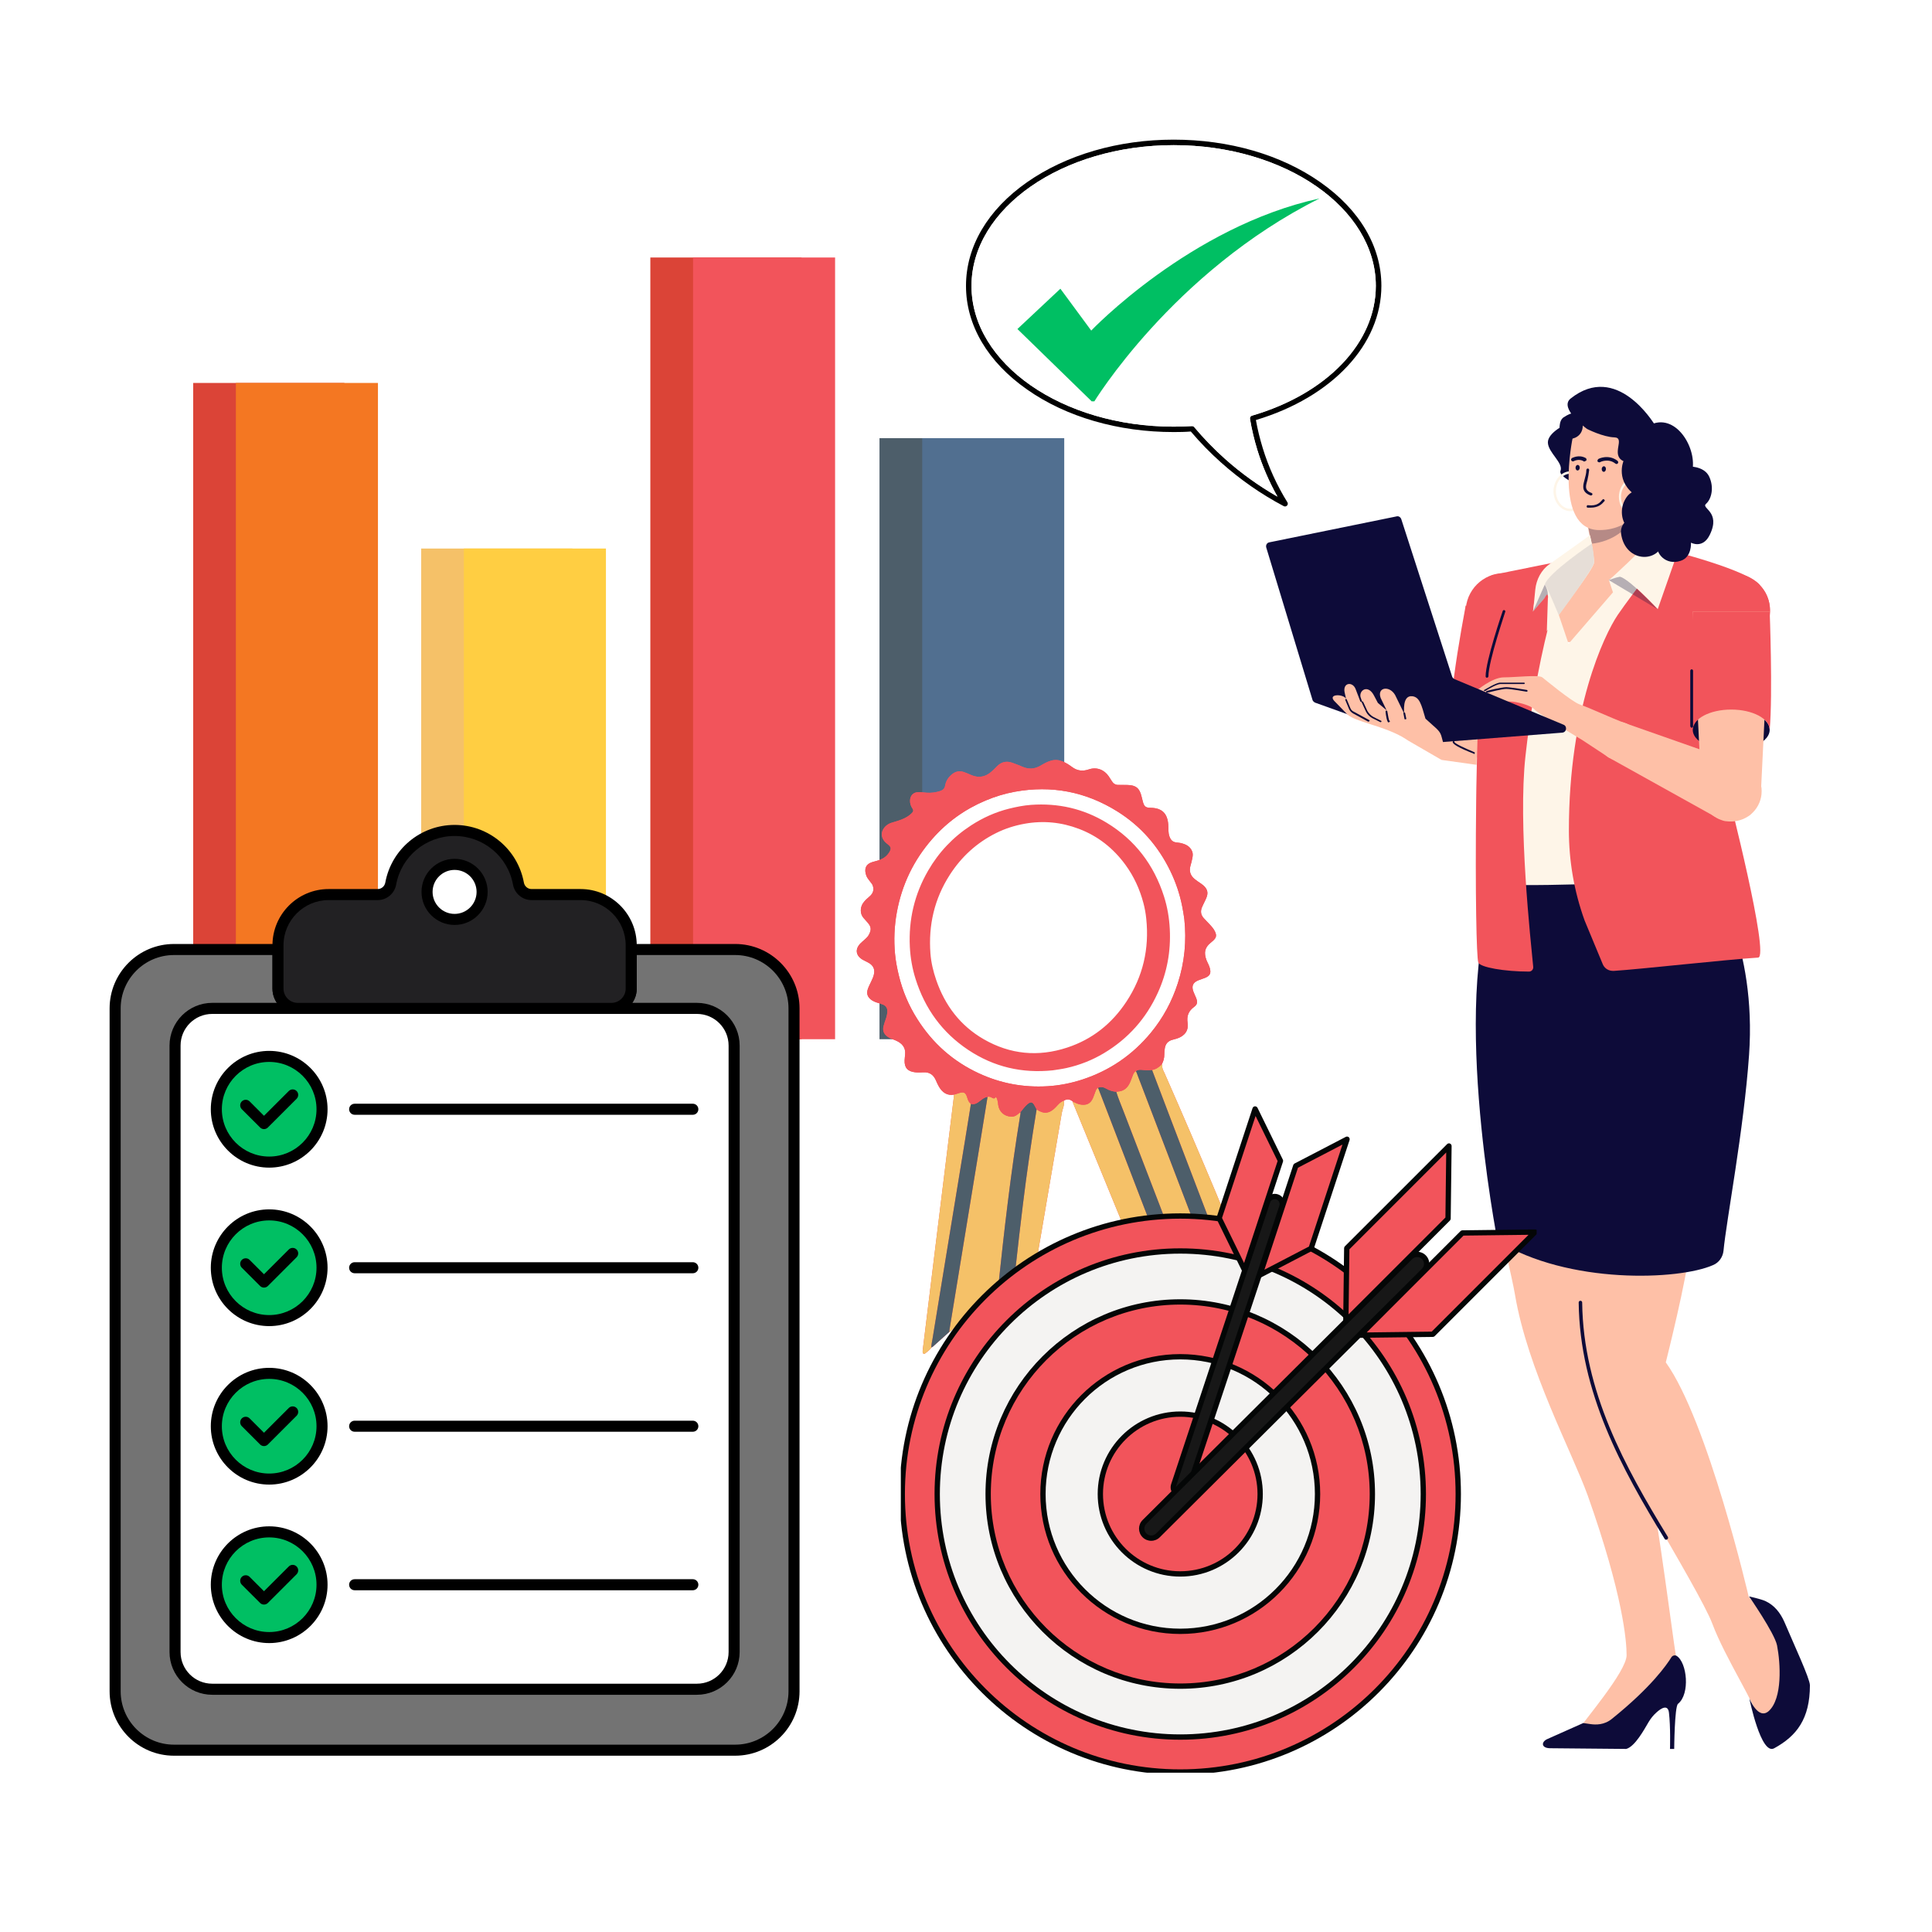 <svg xmlns="http://www.w3.org/2000/svg" xmlns:xlink="http://www.w3.org/1999/xlink" width="400" zoomAndPan="magnify" viewBox="0 0 300 300" height="400" preserveAspectRatio="xMidYMid meet" version="1.0"><defs><filter x="0%" y="0%" width="100%" height="100%" id="f4f39672a6"><feColorMatrix values="0 0 0 0 1 0 0 0 0 1 0 0 0 0 1 0 0 0 1 0" color-interpolation-filters="sRGB"/></filter><clipPath id="a2f9c9319b"><path d="M 30 59.461 L 53.473 59.461 L 53.473 161.371 L 30 161.371 Z M 30 59.461 " clip-rule="nonzero"/></clipPath><clipPath id="2e90d73242"><path d="M 36.629 59.461 L 58.688 59.461 L 58.688 161.371 L 36.629 161.371 Z M 36.629 59.461 " clip-rule="nonzero"/></clipPath><clipPath id="b438dd6783"><path d="M 65.402 85.176 L 88.875 85.176 L 88.875 161.371 L 65.402 161.371 Z M 65.402 85.176 " clip-rule="nonzero"/></clipPath><clipPath id="6ccb6cb898"><path d="M 72.031 85.176 L 94.09 85.176 L 94.09 161.371 L 72.031 161.371 Z M 72.031 85.176 " clip-rule="nonzero"/></clipPath><clipPath id="9c77f78865"><path d="M 100.984 39.984 L 124.457 39.984 L 124.457 161.371 L 100.984 161.371 Z M 100.984 39.984 " clip-rule="nonzero"/></clipPath><clipPath id="28ad986a02"><path d="M 107.617 39.984 L 129.672 39.984 L 129.672 161.371 L 107.617 161.371 Z M 107.617 39.984 " clip-rule="nonzero"/></clipPath><clipPath id="c6657fbcaa"><path d="M 136.566 68.039 L 160.039 68.039 L 160.039 161.371 L 136.566 161.371 Z M 136.566 68.039 " clip-rule="nonzero"/></clipPath><clipPath id="78807ae835"><path d="M 143.199 68.039 L 165.254 68.039 L 165.254 161.371 L 143.199 161.371 Z M 143.199 68.039 " clip-rule="nonzero"/></clipPath><clipPath id="fc6b440067"><path d="M 133 118 L 196 118 L 196 211 L 133 211 Z M 133 118 " clip-rule="nonzero"/></clipPath><clipPath id="f0edd8fbd7"><path d="M 129.672 121.258 L 185.535 114.688 L 196.574 208.539 L 140.707 215.109 Z M 129.672 121.258 " clip-rule="nonzero"/></clipPath><clipPath id="a2cf6c804a"><path d="M 129.672 121.258 L 185.535 114.688 L 196.574 208.539 L 140.707 215.109 Z M 129.672 121.258 " clip-rule="nonzero"/></clipPath><clipPath id="bc70451b61"><path d="M 138 122 L 185 122 L 185 169 L 138 169 Z M 138 122 " clip-rule="nonzero"/></clipPath><clipPath id="3ce447f48f"><path d="M 129.672 121.258 L 185.535 114.688 L 196.574 208.539 L 140.707 215.109 Z M 129.672 121.258 " clip-rule="nonzero"/></clipPath><clipPath id="cd78c00cfb"><path d="M 129.672 121.258 L 185.535 114.688 L 196.574 208.539 L 140.707 215.109 Z M 129.672 121.258 " clip-rule="nonzero"/></clipPath><clipPath id="5b77e8b24a"><path d="M 143 165 L 196 165 L 196 211 L 143 211 Z M 143 165 " clip-rule="nonzero"/></clipPath><clipPath id="b03ac54f53"><path d="M 129.672 121.258 L 185.535 114.688 L 196.574 208.539 L 140.707 215.109 Z M 129.672 121.258 " clip-rule="nonzero"/></clipPath><clipPath id="5efaeb4cd3"><path d="M 129.672 121.258 L 185.535 114.688 L 196.574 208.539 L 140.707 215.109 Z M 129.672 121.258 " clip-rule="nonzero"/></clipPath><clipPath id="c1887eef11"><path d="M 144 166 L 192 166 L 192 210 L 144 210 Z M 144 166 " clip-rule="nonzero"/></clipPath><clipPath id="9b03f7d1a3"><path d="M 129.672 121.258 L 185.535 114.688 L 196.574 208.539 L 140.707 215.109 Z M 129.672 121.258 " clip-rule="nonzero"/></clipPath><clipPath id="29301930bb"><path d="M 129.672 121.258 L 185.535 114.688 L 196.574 208.539 L 140.707 215.109 Z M 129.672 121.258 " clip-rule="nonzero"/></clipPath><clipPath id="11ba8a68e6"><path d="M 133 118 L 189 118 L 189 174 L 133 174 Z M 133 118 " clip-rule="nonzero"/></clipPath><clipPath id="9f79e3917b"><path d="M 129.672 121.258 L 185.535 114.688 L 196.574 208.539 L 140.707 215.109 Z M 129.672 121.258 " clip-rule="nonzero"/></clipPath><clipPath id="60e7701f0a"><path d="M 129.672 121.258 L 185.535 114.688 L 196.574 208.539 L 140.707 215.109 Z M 129.672 121.258 " clip-rule="nonzero"/></clipPath><clipPath id="71295611eb"><path d="M 17 146 L 124.633 146 L 124.633 272.812 L 17 272.812 Z M 17 146 " clip-rule="nonzero"/></clipPath><clipPath id="bc93303c45"><path d="M 43 128.062 L 99 128.062 L 99 157 L 43 157 Z M 43 128.062 " clip-rule="nonzero"/></clipPath><clipPath id="2ee22d9df0"><path d="M 42 128.062 L 99 128.062 L 99 158 L 42 158 Z M 42 128.062 " clip-rule="nonzero"/></clipPath><clipPath id="d00756af84"><path d="M 271 247 L 281.184 247 L 281.184 272 L 271 272 Z M 271 247 " clip-rule="nonzero"/></clipPath><mask id="897fff349e"><g filter="url(#f4f39672a6)"><rect x="-30" width="360" fill="#000000" y="-30" height="360" fill-opacity="0.3"/></g></mask><clipPath id="2a313945de"><path d="M 0 0.48 L 8.879 0.48 L 8.879 6.719 L 0 6.719 Z M 0 0.48 " clip-rule="nonzero"/></clipPath><clipPath id="35e2dc1751"><rect x="0" width="9" y="0" height="7"/></clipPath><mask id="9c603d78bf"><g filter="url(#f4f39672a6)"><rect x="-30" width="360" fill="#000000" y="-30" height="360" fill-opacity="0.3"/></g></mask><clipPath id="774409edb9"><path d="M 0.48 0.559 L 14.879 0.559 L 14.879 2.961 L 0.48 2.961 Z M 0.48 0.559 " clip-rule="nonzero"/></clipPath><clipPath id="97b5bdfaf2"><rect x="0" width="15" y="0" height="3"/></clipPath><mask id="0c386be76e"><g filter="url(#f4f39672a6)"><rect x="-30" width="360" fill="#000000" y="-30" height="360" fill-opacity="0.3"/></g></mask><clipPath id="ae962035e7"><path d="M 0.602 1 L 8.52 1 L 8.52 7 L 0.602 7 Z M 0.602 1 " clip-rule="nonzero"/></clipPath><clipPath id="0105c02dea"><rect x="0" width="9" y="0" height="8"/></clipPath><mask id="de03029e00"><g filter="url(#f4f39672a6)"><rect x="-30" width="360" fill="#000000" y="-30" height="360" fill-opacity="0.3"/></g></mask><clipPath id="621b288564"><path d="M 1 0.48 L 3.719 0.48 L 3.719 5 L 1 5 Z M 1 0.48 " clip-rule="nonzero"/></clipPath><clipPath id="71f9af1b4d"><rect x="0" width="4" y="0" height="6"/></clipPath><mask id="4d83685a83"><g filter="url(#f4f39672a6)"><rect x="-30" width="360" fill="#000000" y="-30" height="360" fill-opacity="0.1"/></g></mask><clipPath id="3e12eb7648"><path d="M 0.281 0 L 8.68 0 L 8.68 12 L 0.281 12 Z M 0.281 0 " clip-rule="nonzero"/></clipPath><clipPath id="268764157e"><rect x="0" width="9" y="0" height="12"/></clipPath><clipPath id="c0cdebd96a"><path d="M 196.434 80 L 244 80 L 244 116 L 196.434 116 Z M 196.434 80 " clip-rule="nonzero"/></clipPath><clipPath id="9d4df901a0"><path d="M 140 188 L 227 188 L 227 275.262 L 140 275.262 Z M 140 188 " clip-rule="nonzero"/></clipPath><clipPath id="1c481a94c7"><path d="M 139.879 188 L 227 188 L 227 275.262 L 139.879 275.262 Z M 139.879 188 " clip-rule="nonzero"/></clipPath><clipPath id="6f1c5c5957"><path d="M 188 171.762 L 200 171.762 L 200 198 L 188 198 Z M 188 171.762 " clip-rule="nonzero"/></clipPath><clipPath id="e91fb25724"><path d="M 211 191 L 238.609 191 L 238.609 208 L 211 208 Z M 211 191 " clip-rule="nonzero"/></clipPath><clipPath id="d6600d3e3f"><path d="M 210 190 L 238.609 190 L 238.609 208 L 210 208 Z M 210 190 " clip-rule="nonzero"/></clipPath><clipPath id="57316bac95"><path d="M 150 21.66 L 214.5 21.66 L 214.5 78.66 L 150 78.66 Z M 150 21.66 " clip-rule="nonzero"/></clipPath><clipPath id="0f5d907ad1"><path d="M 157.969 30.816 L 205 30.816 L 205 62.316 L 157.969 62.316 Z M 157.969 30.816 " clip-rule="nonzero"/></clipPath></defs><rect x="-30" width="360" fill="#ffffff" y="-30" height="360" fill-opacity="1"/><rect x="-30" width="360" fill="#ffffff" y="-30" height="360" fill-opacity="1"/><g clip-path="url(#a2f9c9319b)"><path fill="#db4437" d="M 30 59.461 L 53.473 59.461 L 53.473 161.328 L 30 161.328 Z M 30 59.461 " fill-opacity="1" fill-rule="nonzero"/></g><g clip-path="url(#2e90d73242)"><path fill="#f47722" d="M 36.629 59.461 L 58.688 59.461 L 58.688 161.379 L 36.629 161.379 Z M 36.629 59.461 " fill-opacity="1" fill-rule="nonzero"/></g><g clip-path="url(#b438dd6783)"><path fill="#f5c168" d="M 65.402 85.176 L 88.875 85.176 L 88.875 161.371 L 65.402 161.371 Z M 65.402 85.176 " fill-opacity="1" fill-rule="nonzero"/></g><g clip-path="url(#6ccb6cb898)"><path fill="#ffce42" d="M 72.031 85.176 L 94.09 85.176 L 94.09 161.336 L 72.031 161.336 Z M 72.031 85.176 " fill-opacity="1" fill-rule="nonzero"/></g><g clip-path="url(#9c77f78865)"><path fill="#db4437" d="M 100.984 39.984 L 124.457 39.984 L 124.457 161.379 L 100.984 161.379 Z M 100.984 39.984 " fill-opacity="1" fill-rule="nonzero"/></g><g clip-path="url(#28ad986a02)"><path fill="#f2545b" d="M 107.617 39.984 L 129.672 39.984 L 129.672 161.375 L 107.617 161.375 Z M 107.617 39.984 " fill-opacity="1" fill-rule="nonzero"/></g><g clip-path="url(#c6657fbcaa)"><path fill="#4d5e6a" d="M 136.566 68.039 L 160.039 68.039 L 160.039 161.379 L 136.566 161.379 Z M 136.566 68.039 " fill-opacity="1" fill-rule="nonzero"/></g><g clip-path="url(#78807ae835)"><path fill="#516f90" d="M 143.199 68.039 L 165.254 68.039 L 165.254 161.344 L 143.199 161.344 Z M 143.199 68.039 " fill-opacity="1" fill-rule="nonzero"/></g><g clip-path="url(#fc6b440067)"><g clip-path="url(#f0edd8fbd7)"><g clip-path="url(#a2cf6c804a)"><path fill="#f2545b" d="M 195.449 202.273 C 195.48 202.387 195.453 202.492 195.359 202.566 C 195.266 202.641 195.156 202.633 195.055 202.578 C 195.008 202.551 194.961 202.523 194.914 202.492 C 193.953 201.777 192.988 201.066 192.027 200.352 C 191.957 200.297 191.902 200.223 191.84 200.16 C 191.383 199.867 190.926 199.578 190.504 199.23 C 189.766 198.625 188.969 198.09 188.184 197.551 C 187.316 196.875 186.418 196.25 185.43 195.801 C 185.211 195.98 185.215 196.191 185.172 196.379 C 185.023 197.047 184.887 197.719 184.75 198.391 C 184.711 198.566 184.703 198.75 184.594 198.906 C 184.594 199.305 184.461 199.684 184.391 200.074 C 184.215 201.09 184.035 202.102 183.855 203.113 C 183.844 203.188 183.824 203.25 183.77 203.305 C 183.789 203.871 183.641 204.418 183.578 204.977 C 183.438 206.273 183.262 207.566 183.18 208.871 C 183.156 209.215 183.176 209.562 183.148 209.902 C 183.117 210.25 182.977 210.293 182.691 210.098 C 182.465 209.941 182.383 209.707 182.285 209.469 C 181.145 206.684 180 203.902 178.859 201.113 C 176.762 196 174.664 190.883 172.566 185.762 C 170.625 181.031 168.684 176.301 166.746 171.57 C 166.676 171.402 166.586 171.242 166.586 171.055 C 166.148 170.664 165.68 170.609 165.176 170.922 C 165.344 171.59 164.98 172.184 164.875 172.812 C 162.914 184.359 160.93 195.906 158.953 207.453 C 158.855 208.023 158.703 208.586 158.715 209.176 C 158.715 209.312 158.648 209.418 158.547 209.504 C 158.398 209.633 158.184 209.602 158.16 209.418 C 158.109 209 157.797 208.758 157.598 208.441 C 157.297 207.969 156.887 207.57 156.66 207.047 C 156.324 206.789 156.137 206.414 155.895 206.086 C 155.445 205.469 154.961 204.871 154.566 204.211 C 154.125 203.777 153.824 203.23 153.445 202.75 C 153.273 202.539 153.117 202.316 152.965 202.105 C 152.711 202.117 152.598 202.305 152.457 202.43 C 150.898 203.793 149.348 205.164 147.793 206.531 C 147.672 206.637 147.566 206.77 147.402 206.824 C 146.555 207.586 145.703 208.352 144.848 209.113 C 144.781 209.168 144.691 209.199 144.613 209.242 C 144.387 209.625 144.016 209.867 143.68 210.141 C 143.477 210.305 143.297 210.211 143.27 209.941 C 143.254 209.801 143.281 209.652 143.297 209.512 C 143.945 204.242 144.586 198.973 145.234 193.707 C 146.188 185.977 147.137 178.242 148.09 170.512 C 148.109 170.332 148.137 170.152 148.156 169.973 C 147.066 170.172 146.348 169.641 145.816 168.766 C 145.621 168.441 145.473 168.09 145.316 167.738 C 144.949 166.906 144.355 166.461 143.406 166.508 C 142.973 166.531 142.539 166.555 142.102 166.504 C 140.934 166.371 140.418 165.793 140.465 164.633 C 140.48 164.344 140.512 164.055 140.543 163.766 C 140.645 162.871 140.273 162.223 139.508 161.777 C 139.242 161.617 138.957 161.5 138.668 161.395 C 138.344 161.27 138.027 161.133 137.75 160.922 C 137.211 160.516 137.031 159.98 137.195 159.336 C 137.297 158.949 137.43 158.57 137.562 158.195 C 137.688 157.832 137.77 157.461 137.789 157.082 C 137.812 156.605 137.613 156.227 137.176 156.02 C 136.93 155.906 136.664 155.836 136.406 155.754 C 135.988 155.625 135.578 155.488 135.227 155.207 C 134.691 154.773 134.535 154.266 134.746 153.609 C 134.875 153.211 135.078 152.844 135.254 152.465 C 135.453 152.039 135.664 151.617 135.734 151.141 C 135.832 150.473 135.586 149.969 135.043 149.602 C 134.879 149.492 134.695 149.41 134.52 149.316 C 134.309 149.203 134.094 149.109 133.891 148.984 C 132.883 148.355 132.758 147.395 133.578 146.523 C 133.762 146.324 133.98 146.16 134.18 145.977 C 134.438 145.742 134.703 145.52 134.879 145.215 C 135.371 144.359 135.266 143.883 134.746 143.281 C 134.543 143.051 134.34 142.816 134.129 142.586 C 133.523 141.934 133.531 140.938 134.023 140.223 C 134.309 139.812 134.68 139.496 135.051 139.176 C 135.473 138.805 135.699 138.355 135.594 137.773 C 135.555 137.574 135.496 137.387 135.371 137.227 C 135.234 137.055 135.105 136.879 134.973 136.707 C 134.793 136.477 134.621 136.238 134.52 135.965 C 134.152 134.961 134.414 134.172 135.465 133.863 C 135.812 133.758 136.168 133.676 136.508 133.559 C 137.18 133.324 137.738 132.934 138.105 132.309 C 138.418 131.777 138.371 131.523 137.902 131.137 C 137.82 131.066 137.73 131.004 137.648 130.934 C 136.691 130.141 136.691 128.977 137.648 128.18 C 137.918 127.953 138.23 127.82 138.562 127.719 C 139.188 127.531 139.82 127.359 140.41 127.074 C 140.859 126.859 141.266 126.59 141.609 126.238 C 141.809 126.035 141.883 125.832 141.695 125.562 C 141.438 125.184 141.289 124.758 141.312 124.285 C 141.348 123.523 141.824 123.02 142.586 123.008 C 143.02 123 143.453 123.059 143.891 123.094 C 144.605 123.148 145.297 123.051 145.98 122.836 C 146.418 122.695 146.684 122.445 146.762 121.969 C 146.891 121.242 147.285 120.66 147.863 120.203 C 148.398 119.777 149 119.664 149.652 119.879 C 149.895 119.957 150.125 120.059 150.363 120.152 C 150.512 120.215 150.66 120.281 150.812 120.348 C 151.988 120.859 153.043 120.641 153.984 119.797 C 154.27 119.543 154.539 119.273 154.805 119 C 155.484 118.301 156.281 118.125 157.199 118.449 C 157.555 118.574 157.91 118.711 158.266 118.848 C 158.438 118.91 158.598 118.992 158.766 119.062 C 159.734 119.48 160.664 119.426 161.578 118.887 C 162.105 118.574 162.641 118.27 163.246 118.105 C 163.859 117.945 164.43 118 165 118.234 C 165.527 118.449 166 118.754 166.453 119.09 C 167.262 119.699 168.113 119.801 169.07 119.473 C 170.27 119.062 171.461 119.508 172.164 120.551 C 172.336 120.809 172.5 121.07 172.668 121.332 C 172.902 121.688 173.219 121.887 173.664 121.883 C 174.137 121.875 174.609 121.883 175.078 121.895 C 176.375 121.918 176.957 122.395 177.254 123.66 C 177.324 123.957 177.395 124.258 177.48 124.555 C 177.684 125.25 177.926 125.426 178.648 125.434 C 180.41 125.457 181.277 126.285 181.406 128.039 C 181.449 128.652 181.375 129.266 181.586 129.871 C 181.785 130.43 182.086 130.77 182.699 130.816 C 183.078 130.848 183.457 130.918 183.82 131.047 C 184.406 131.254 184.867 131.594 185.113 132.199 C 185.258 132.543 185.215 132.879 185.152 133.219 C 185.078 133.625 184.973 134.031 184.855 134.434 C 184.609 135.281 184.852 135.973 185.527 136.516 C 185.836 136.766 186.168 136.992 186.5 137.211 C 186.742 137.375 186.965 137.562 187.148 137.789 C 187.453 138.164 187.559 138.582 187.438 139.062 C 187.359 139.383 187.211 139.672 187.07 139.969 C 186.926 140.281 186.762 140.586 186.633 140.902 C 186.383 141.516 186.465 142.078 186.918 142.57 C 187.227 142.902 187.547 143.227 187.855 143.559 C 188.152 143.875 188.441 144.203 188.637 144.602 C 188.949 145.23 188.891 145.586 188.383 146.059 C 188.25 146.18 188.105 146.293 187.969 146.41 C 187.07 147.156 186.914 147.926 187.344 149.094 C 187.422 149.312 187.547 149.516 187.637 149.734 C 187.727 149.934 187.812 150.133 187.867 150.344 C 188.074 151.148 187.883 151.523 187.117 151.844 C 186.785 151.98 186.43 152.078 186.094 152.215 C 185.223 152.57 184.984 153.113 185.316 153.988 C 185.438 154.312 185.594 154.621 185.723 154.941 C 185.988 155.598 185.953 155.957 185.387 156.379 C 184.531 157.016 184.254 157.781 184.41 158.84 C 184.59 160.027 183.957 160.867 182.773 161.258 C 182.551 161.332 182.324 161.395 182.094 161.449 C 181.375 161.625 180.973 162.09 180.867 162.805 C 180.82 163.109 180.789 163.418 180.793 163.727 C 180.797 164.285 180.664 164.801 180.391 165.285 C 180.426 165.324 180.496 165.371 180.488 165.406 C 180.402 165.91 180.684 166.309 180.867 166.727 C 183.621 172.98 186.312 179.258 188.953 185.559 C 190.961 190.336 192.785 195.188 194.582 200.047 C 194.816 200.676 195.074 201.293 195.32 201.918 C 195.371 202.035 195.418 202.152 195.449 202.273 Z M 195.449 202.273 " fill-opacity="1" fill-rule="nonzero"/></g></g></g><g clip-path="url(#bc70451b61)"><g clip-path="url(#3ce447f48f)"><g clip-path="url(#cd78c00cfb)"><path fill="#ffffff" d="M 183.582 140.785 C 183.207 138.867 182.59 137.031 181.742 135.277 C 179.871 131.41 177.148 128.277 173.496 125.996 C 168.594 122.934 163.285 121.906 157.582 122.941 C 156.004 123.23 154.484 123.699 153.012 124.32 C 149.816 125.668 147.062 127.645 144.773 130.254 C 141.879 133.551 140.039 137.367 139.254 141.688 C 138.867 143.824 138.777 145.973 138.98 148.133 C 139.086 149.254 139.301 150.355 139.566 151.453 C 140.148 153.875 141.105 156.141 142.438 158.238 C 144.797 161.973 147.969 164.801 151.984 166.66 C 155.359 168.227 158.914 168.887 162.621 168.672 C 164.492 168.562 166.328 168.203 168.113 167.613 C 172.344 166.219 175.875 163.793 178.707 160.363 C 180.598 158.07 181.988 155.492 182.898 152.656 C 183.941 149.414 184.266 146.102 183.902 142.719 C 183.812 142.07 183.711 141.426 183.582 140.785 Z M 177.547 140.215 C 176.977 138.074 176.07 136.082 174.758 134.289 C 172.891 131.738 170.508 129.832 167.539 128.707 C 164.82 127.672 162.027 127.395 159.148 127.902 C 157.578 128.18 156.078 128.656 154.664 129.363 C 151.672 130.855 149.285 133.043 147.477 135.855 C 145.086 139.578 144.148 143.664 144.477 148.051 C 144.586 149.465 144.914 150.844 145.379 152.188 C 146.734 156.125 149.117 159.27 152.746 161.367 C 156.852 163.734 161.215 164.148 165.707 162.668 C 169.605 161.391 172.656 158.953 174.91 155.531 C 177.484 151.625 178.477 147.328 177.992 142.684 C 177.91 141.844 177.762 141.023 177.547 140.215 Z M 177.547 140.215 " fill-opacity="1" fill-rule="nonzero"/></g></g></g><g clip-path="url(#5b77e8b24a)"><g clip-path="url(#b03ac54f53)"><g clip-path="url(#5efaeb4cd3)"><path fill="#f5c168" d="M 153.348 170.32 C 153.637 170.227 153.875 170.367 154.113 170.496 C 154.328 170.605 154.496 170.59 154.605 170.336 C 154.863 170.512 154.852 170.805 154.93 171.051 C 154.977 171.203 154.973 171.371 154.992 171.531 C 155.129 172.637 155.965 173.383 157.09 173.395 C 157.391 173.398 157.656 173.305 157.898 173.129 C 158.086 172.992 158.266 172.84 158.449 172.691 C 158.492 172.895 158.434 173.09 158.402 173.285 C 156.938 182.199 155.914 191.172 154.969 200.152 C 154.828 201.504 154.699 202.859 154.566 204.211 C 154.125 203.777 153.824 203.23 153.441 202.75 C 153.277 202.535 153.121 202.312 152.965 202.105 C 152.711 202.117 152.598 202.301 152.453 202.43 C 150.898 203.793 149.348 205.164 147.793 206.531 C 147.672 206.637 147.566 206.77 147.402 206.824 C 147.414 206.699 147.418 206.57 147.441 206.445 C 148.977 197.07 150.512 187.695 152.047 178.32 C 152.484 175.652 152.914 172.988 153.348 170.32 Z M 166.746 171.57 C 168.688 176.301 170.625 181.031 172.566 185.762 C 174.664 190.879 176.762 196 178.859 201.117 C 180 203.902 181.145 206.684 182.285 209.469 C 182.383 209.707 182.465 209.941 182.691 210.098 C 182.977 210.293 183.117 210.25 183.148 209.902 C 183.18 209.559 183.156 209.215 183.18 208.871 C 183.262 207.566 183.438 206.273 183.578 204.977 C 183.641 204.418 183.789 203.871 183.77 203.305 C 183.297 202.305 182.949 201.258 182.551 200.227 C 178.598 189.957 174.652 179.68 170.703 169.406 C 170.641 169.238 170.594 169.062 170.469 168.922 C 170.227 169.082 170.152 169.348 170.055 169.598 C 169.93 169.918 169.832 170.25 169.691 170.559 C 169.328 171.344 168.758 171.641 167.898 171.531 C 167.422 171.469 167.004 171.258 166.586 171.055 C 166.586 171.242 166.676 171.402 166.746 171.57 Z M 174.492 172.637 C 177.789 181.227 181.094 189.812 184.395 198.398 C 184.461 198.566 184.527 198.734 184.598 198.906 C 184.703 198.75 184.711 198.566 184.746 198.391 C 184.887 197.723 185.023 197.047 185.172 196.379 C 185.215 196.191 185.211 195.98 185.43 195.805 C 186.418 196.25 187.312 196.879 188.184 197.551 C 188.336 197.367 188.195 197.207 188.133 197.047 C 186.977 194.016 185.82 190.984 184.664 187.953 C 181.992 180.957 179.32 173.961 176.648 166.969 C 176.566 166.75 176.504 166.52 176.367 166.324 C 176.031 166.527 175.938 166.891 175.809 167.219 C 175.637 167.656 175.5 168.105 175.242 168.504 C 174.883 169.066 174.387 169.414 173.707 169.48 C 173.582 169.492 173.457 169.516 173.332 169.531 C 173.656 170.59 174.098 171.605 174.492 172.637 Z M 158.836 187.027 C 158.039 193.566 157.309 200.113 156.727 206.676 C 156.715 206.801 156.684 206.922 156.66 207.047 C 156.887 207.57 157.297 207.969 157.598 208.441 C 157.797 208.758 158.113 209 158.16 209.418 C 158.184 209.602 158.398 209.633 158.547 209.504 C 158.648 209.418 158.715 209.312 158.715 209.176 C 158.703 208.59 158.855 208.023 158.953 207.453 C 160.926 195.906 162.914 184.359 164.875 172.809 C 164.984 172.184 165.344 171.59 165.176 170.922 C 164.613 171.102 164.281 171.566 163.895 171.965 C 162.953 172.938 162.059 173.031 160.965 172.266 C 160.152 177.172 159.441 182.094 158.836 187.027 Z M 181.789 173.773 C 185.121 182.5 188.453 191.223 191.785 199.949 C 191.809 200.016 191.82 200.09 191.84 200.16 C 191.902 200.223 191.957 200.297 192.027 200.352 C 192.988 201.066 193.953 201.781 194.914 202.492 C 194.957 202.523 195.004 202.551 195.055 202.578 C 195.156 202.633 195.266 202.641 195.359 202.566 C 195.453 202.496 195.48 202.387 195.449 202.273 C 195.418 202.152 195.367 202.035 195.32 201.918 C 195.074 201.293 194.812 200.676 194.582 200.047 C 192.785 195.188 190.961 190.336 188.953 185.559 C 186.312 179.258 183.621 172.98 180.867 166.727 C 180.684 166.309 180.402 165.91 180.488 165.406 C 180.496 165.375 180.426 165.324 180.391 165.285 C 179.965 165.703 179.5 166.051 178.891 166.145 C 179.855 168.688 180.82 171.23 181.789 173.773 Z M 150.434 171.047 C 150.285 170.797 150.223 170.512 150.125 170.242 C 149.918 169.664 149.633 169.523 149.035 169.699 C 148.742 169.785 148.449 169.883 148.156 169.973 C 148.133 170.152 148.113 170.332 148.09 170.512 C 147.137 178.242 146.184 185.973 145.234 193.707 C 144.586 198.973 143.945 204.242 143.301 209.512 C 143.281 209.652 143.254 209.801 143.27 209.941 C 143.297 210.211 143.473 210.305 143.68 210.141 C 144.016 209.867 144.383 209.625 144.613 209.242 C 144.613 208.785 144.73 208.344 144.801 207.898 C 146.461 197.754 148.125 187.609 149.785 177.469 C 150.117 175.445 150.438 173.422 150.766 171.402 C 150.637 171.301 150.52 171.191 150.434 171.047 Z M 150.434 171.047 " fill-opacity="1" fill-rule="nonzero"/></g></g></g><g clip-path="url(#c1887eef11)"><g clip-path="url(#9b03f7d1a3)"><g clip-path="url(#29301930bb)"><path fill="#4d5e6a" d="M 153.348 170.32 C 152.914 172.988 152.484 175.652 152.047 178.32 C 150.512 187.695 148.977 197.07 147.441 206.445 C 147.418 206.57 147.414 206.699 147.402 206.824 C 146.551 207.586 145.699 208.352 144.848 209.113 C 144.781 209.168 144.691 209.199 144.613 209.242 C 144.613 208.785 144.73 208.344 144.801 207.898 C 146.461 197.754 148.125 187.613 149.785 177.469 C 150.117 175.445 150.438 173.426 150.766 171.402 C 151.34 171.574 151.766 171.27 152.18 170.945 C 152.535 170.668 152.879 170.383 153.348 170.32 Z M 177.344 166.129 C 177 166.09 176.66 166.105 176.367 166.324 C 176.504 166.52 176.566 166.75 176.648 166.969 C 179.32 173.961 181.992 180.957 184.664 187.953 C 185.82 190.984 186.977 194.016 188.133 197.047 C 188.195 197.207 188.336 197.367 188.184 197.551 C 188.973 198.09 189.766 198.625 190.508 199.23 C 190.926 199.578 191.383 199.867 191.84 200.16 C 191.82 200.09 191.809 200.016 191.785 199.949 C 188.453 191.223 185.121 182.5 181.789 173.773 C 180.82 171.23 179.855 168.688 178.891 166.145 C 178.375 166.215 177.859 166.184 177.344 166.129 Z M 171.754 169.031 C 171.352 168.793 170.918 168.711 170.469 168.922 C 170.594 169.062 170.641 169.238 170.703 169.406 C 174.652 179.68 178.598 189.957 182.551 200.227 C 182.949 201.258 183.297 202.305 183.77 203.305 C 183.824 203.25 183.844 203.188 183.859 203.113 C 184.035 202.102 184.215 201.09 184.391 200.074 C 184.461 199.684 184.594 199.305 184.598 198.906 C 184.527 198.734 184.461 198.566 184.395 198.398 C 181.094 189.812 177.789 181.227 174.492 172.641 C 174.098 171.605 173.656 170.59 173.332 169.531 C 172.77 169.488 172.246 169.32 171.754 169.031 Z M 160.633 171.645 C 160.336 171.094 160.055 171.039 159.562 171.441 C 159.125 171.801 158.82 172.273 158.449 172.695 C 158.492 172.895 158.434 173.09 158.402 173.285 C 156.938 182.199 155.914 191.172 154.969 200.152 C 154.828 201.504 154.699 202.859 154.566 204.211 C 154.961 204.871 155.445 205.469 155.898 206.086 C 156.137 206.414 156.328 206.789 156.66 207.047 C 156.684 206.922 156.715 206.801 156.727 206.676 C 157.309 200.113 158.039 193.566 158.836 187.027 C 159.441 182.094 160.152 177.172 160.965 172.266 C 160.852 172.059 160.742 171.852 160.633 171.645 Z M 160.633 171.645 " fill-opacity="1" fill-rule="nonzero"/></g></g></g><g clip-path="url(#11ba8a68e6)"><g clip-path="url(#9f79e3917b)"><g clip-path="url(#60e7701f0a)"><path fill="#f2545b" d="M 148.156 169.973 C 147.066 170.172 146.348 169.641 145.816 168.766 C 145.621 168.441 145.473 168.09 145.32 167.738 C 144.949 166.906 144.355 166.461 143.406 166.508 C 142.973 166.531 142.539 166.551 142.102 166.504 C 140.934 166.371 140.418 165.793 140.469 164.633 C 140.48 164.344 140.512 164.055 140.543 163.766 C 140.645 162.871 140.273 162.223 139.508 161.773 C 139.242 161.617 138.957 161.5 138.668 161.391 C 138.344 161.27 138.027 161.133 137.75 160.922 C 137.211 160.516 137.031 159.98 137.199 159.336 C 137.297 158.949 137.43 158.57 137.562 158.195 C 137.688 157.832 137.77 157.461 137.789 157.078 C 137.812 156.605 137.617 156.227 137.176 156.02 C 136.93 155.902 136.664 155.836 136.406 155.754 C 135.988 155.625 135.574 155.484 135.23 155.207 C 134.691 154.77 134.535 154.266 134.75 153.609 C 134.875 153.207 135.078 152.844 135.254 152.465 C 135.457 152.039 135.664 151.617 135.734 151.141 C 135.832 150.473 135.586 149.969 135.043 149.602 C 134.879 149.492 134.695 149.406 134.52 149.312 C 134.309 149.203 134.094 149.109 133.891 148.984 C 132.883 148.359 132.758 147.395 133.578 146.523 C 133.762 146.328 133.98 146.16 134.18 145.977 C 134.438 145.742 134.703 145.52 134.879 145.215 C 135.371 144.359 135.266 143.883 134.746 143.281 C 134.543 143.047 134.34 142.812 134.133 142.586 C 133.523 141.934 133.531 140.938 134.023 140.223 C 134.309 139.812 134.68 139.496 135.051 139.172 C 135.473 138.801 135.699 138.355 135.594 137.773 C 135.555 137.574 135.496 137.387 135.371 137.227 C 135.234 137.055 135.105 136.879 134.973 136.707 C 134.793 136.477 134.621 136.238 134.52 135.965 C 134.152 134.961 134.414 134.172 135.465 133.859 C 135.812 133.758 136.168 133.676 136.508 133.559 C 137.18 133.324 137.738 132.934 138.105 132.309 C 138.418 131.777 138.371 131.523 137.902 131.137 C 137.82 131.066 137.73 131.004 137.648 130.934 C 136.691 130.141 136.691 128.977 137.648 128.18 C 137.918 127.953 138.23 127.816 138.562 127.719 C 139.188 127.527 139.82 127.359 140.41 127.074 C 140.859 126.859 141.262 126.594 141.609 126.238 C 141.809 126.035 141.879 125.832 141.695 125.562 C 141.434 125.184 141.293 124.758 141.312 124.285 C 141.348 123.523 141.824 123.02 142.586 123.008 C 143.02 123 143.457 123.059 143.891 123.094 C 144.605 123.148 145.297 123.051 145.98 122.832 C 146.418 122.695 146.684 122.441 146.766 121.965 C 146.887 121.238 147.285 120.66 147.863 120.203 C 148.398 119.773 149 119.66 149.652 119.875 C 149.891 119.957 150.125 120.059 150.363 120.152 C 150.512 120.215 150.66 120.281 150.812 120.348 C 151.988 120.855 153.043 120.641 153.984 119.797 C 154.27 119.543 154.539 119.273 154.805 119 C 155.484 118.301 156.281 118.121 157.195 118.445 C 157.555 118.574 157.91 118.711 158.266 118.848 C 158.434 118.914 158.602 118.992 158.766 119.062 C 159.734 119.48 160.664 119.426 161.578 118.887 C 162.109 118.574 162.641 118.27 163.25 118.105 C 163.859 117.945 164.43 118 165 118.234 C 165.527 118.449 166.004 118.754 166.453 119.09 C 167.262 119.699 168.113 119.801 169.07 119.473 C 170.27 119.062 171.461 119.508 172.164 120.551 C 172.34 120.809 172.5 121.07 172.668 121.328 C 172.902 121.688 173.219 121.891 173.664 121.883 C 174.137 121.875 174.609 121.883 175.082 121.891 C 176.375 121.918 176.957 122.395 177.254 123.66 C 177.324 123.957 177.395 124.258 177.48 124.555 C 177.684 125.25 177.922 125.426 178.648 125.438 C 180.41 125.457 181.277 126.285 181.406 128.039 C 181.449 128.652 181.375 129.266 181.59 129.871 C 181.781 130.43 182.086 130.77 182.703 130.816 C 183.078 130.848 183.457 130.918 183.816 131.047 C 184.406 131.254 184.867 131.594 185.113 132.199 C 185.258 132.543 185.215 132.879 185.152 133.215 C 185.078 133.625 184.973 134.031 184.855 134.43 C 184.609 135.281 184.852 135.973 185.523 136.516 C 185.836 136.766 186.168 136.988 186.5 137.211 C 186.742 137.375 186.965 137.562 187.148 137.789 C 187.453 138.16 187.559 138.582 187.438 139.062 C 187.359 139.383 187.211 139.672 187.07 139.969 C 186.926 140.281 186.762 140.586 186.633 140.902 C 186.383 141.516 186.465 142.078 186.918 142.57 C 187.227 142.902 187.547 143.227 187.855 143.559 C 188.152 143.875 188.441 144.203 188.637 144.598 C 188.945 145.23 188.887 145.586 188.379 146.055 C 188.246 146.18 188.105 146.293 187.969 146.41 C 187.07 147.156 186.91 147.926 187.34 149.094 C 187.422 149.312 187.547 149.516 187.641 149.734 C 187.723 149.934 187.812 150.133 187.867 150.344 C 188.07 151.148 187.883 151.527 187.117 151.844 C 186.781 151.98 186.43 152.078 186.094 152.215 C 185.223 152.57 184.984 153.113 185.316 153.988 C 185.438 154.312 185.594 154.621 185.723 154.941 C 185.988 155.598 185.953 155.957 185.387 156.379 C 184.531 157.016 184.254 157.781 184.41 158.84 C 184.59 160.027 183.957 160.863 182.777 161.258 C 182.551 161.332 182.324 161.395 182.094 161.449 C 181.375 161.625 180.973 162.086 180.867 162.805 C 180.82 163.109 180.789 163.418 180.793 163.727 C 180.801 164.285 180.664 164.801 180.391 165.285 C 179.965 165.703 179.5 166.051 178.891 166.145 C 178.375 166.215 177.859 166.184 177.34 166.129 C 177 166.09 176.66 166.105 176.367 166.324 C 176.031 166.527 175.938 166.891 175.809 167.219 C 175.637 167.656 175.5 168.105 175.242 168.504 C 174.883 169.066 174.387 169.414 173.707 169.48 C 173.582 169.492 173.457 169.512 173.332 169.531 C 172.77 169.488 172.246 169.32 171.754 169.031 C 171.352 168.793 170.918 168.711 170.469 168.922 C 170.227 169.082 170.152 169.348 170.055 169.598 C 169.93 169.918 169.832 170.25 169.691 170.559 C 169.328 171.344 168.758 171.641 167.898 171.531 C 167.422 171.469 167.004 171.258 166.586 171.055 C 166.148 170.664 165.68 170.609 165.176 170.922 C 164.613 171.102 164.281 171.566 163.895 171.965 C 162.953 172.938 162.059 173.031 160.965 172.266 C 160.852 172.059 160.742 171.852 160.633 171.645 C 160.336 171.094 160.055 171.039 159.562 171.441 C 159.125 171.801 158.82 172.273 158.449 172.695 C 158.266 172.84 158.086 172.992 157.898 173.129 C 157.656 173.305 157.391 173.398 157.086 173.395 C 155.965 173.383 155.125 172.637 154.992 171.531 C 154.973 171.371 154.977 171.203 154.93 171.051 C 154.852 170.805 154.863 170.512 154.605 170.336 C 154.496 170.59 154.324 170.609 154.113 170.496 C 153.875 170.367 153.637 170.227 153.344 170.32 C 152.879 170.383 152.535 170.672 152.18 170.945 C 151.766 171.27 151.34 171.574 150.766 171.402 C 150.637 171.301 150.52 171.191 150.434 171.047 C 150.285 170.797 150.223 170.516 150.125 170.242 C 149.918 169.664 149.633 169.523 149.035 169.699 C 148.742 169.785 148.449 169.883 148.156 169.973 Z M 183.902 142.719 C 183.812 142.07 183.711 141.426 183.582 140.785 C 183.207 138.867 182.59 137.031 181.742 135.277 C 179.871 131.41 177.148 128.277 173.496 125.996 C 168.594 122.934 163.285 121.906 157.582 122.941 C 156.004 123.23 154.484 123.699 153.012 124.32 C 149.816 125.668 147.062 127.645 144.773 130.254 C 141.879 133.551 140.039 137.367 139.254 141.688 C 138.867 143.824 138.777 145.973 138.98 148.133 C 139.086 149.254 139.301 150.355 139.566 151.453 C 140.148 153.875 141.105 156.141 142.438 158.238 C 144.797 161.973 147.969 164.801 151.984 166.66 C 155.359 168.227 158.914 168.887 162.621 168.672 C 164.492 168.562 166.328 168.203 168.113 167.613 C 172.344 166.219 175.875 163.793 178.707 160.363 C 180.598 158.07 181.988 155.492 182.898 152.656 C 183.941 149.414 184.266 146.102 183.902 142.719 Z M 163.484 166.199 C 158.723 166.699 154.324 165.684 150.332 163.02 C 146.297 160.328 143.617 156.617 142.168 152.004 C 141.656 150.383 141.367 148.719 141.281 147.031 C 141.07 142.812 142 138.852 144.121 135.188 C 145.777 132.328 147.996 129.98 150.766 128.18 C 152.602 126.984 154.578 126.094 156.715 125.562 C 157.828 125.289 158.945 125.066 160.09 124.98 C 164.301 124.676 168.25 125.566 171.859 127.766 C 176.262 130.445 179.184 134.297 180.746 139.199 C 181.273 140.855 181.559 142.555 181.645 144.277 C 181.82 147.723 181.215 151.035 179.777 154.18 C 177.961 158.16 175.176 161.289 171.418 163.535 C 169.617 164.613 167.688 165.375 165.633 165.836 C 164.922 165.996 164.203 166.086 163.484 166.199 Z M 177.992 142.684 C 177.91 141.844 177.762 141.023 177.547 140.215 C 176.977 138.074 176.07 136.082 174.758 134.289 C 172.891 131.738 170.508 129.832 167.539 128.707 C 164.82 127.672 162.027 127.395 159.148 127.902 C 157.578 128.18 156.078 128.656 154.664 129.363 C 151.672 130.855 149.285 133.043 147.477 135.855 C 145.086 139.578 144.148 143.664 144.477 148.051 C 144.586 149.465 144.914 150.844 145.379 152.188 C 146.734 156.125 149.117 159.27 152.746 161.367 C 156.852 163.734 161.215 164.148 165.707 162.668 C 169.605 161.391 172.656 158.953 174.91 155.531 C 177.484 151.625 178.477 147.328 177.992 142.684 Z M 177.992 142.684 " fill-opacity="1" fill-rule="nonzero"/></g></g></g><path fill="#737373" d="M 123.297 156.582 L 123.297 262.629 C 123.297 267.676 119.203 271.77 114.156 271.77 L 27.02 271.77 C 21.973 271.77 17.879 267.676 17.879 262.629 L 17.879 156.582 C 17.879 151.531 21.973 147.438 27.02 147.438 L 43.164 147.438 L 43.164 153.512 C 43.164 155.211 44.543 156.582 46.23 156.582 L 94.941 156.582 C 96.633 156.582 98.012 155.211 98.012 153.512 L 98.012 147.438 L 114.156 147.438 C 119.203 147.438 123.297 151.531 123.297 156.582 " fill-opacity="1" fill-rule="nonzero"/><g clip-path="url(#71295611eb)"><path fill="#000000" d="M 114.152 272.625 L 27.016 272.625 C 21.504 272.625 17.02 268.141 17.02 262.629 L 17.02 156.582 C 17.02 151.066 21.504 146.582 27.016 146.582 L 43.164 146.582 C 43.637 146.582 44.023 146.965 44.023 147.438 L 44.023 153.516 C 44.023 154.734 45.016 155.723 46.234 155.723 L 94.941 155.723 C 96.164 155.723 97.156 154.734 97.156 153.516 L 97.156 147.438 C 97.156 146.965 97.539 146.582 98.012 146.582 L 114.152 146.582 C 119.668 146.582 124.152 151.066 124.152 156.582 L 124.152 262.629 C 124.152 268.141 119.668 272.625 114.152 272.625 Z M 27.016 148.297 C 22.453 148.297 18.738 152.012 18.738 156.582 L 18.738 262.629 C 18.738 267.195 22.453 270.91 27.016 270.91 L 114.152 270.91 C 118.723 270.91 122.438 267.195 122.438 262.629 L 122.438 156.582 C 122.438 152.012 118.723 148.297 114.152 148.297 L 98.871 148.297 L 98.871 153.516 C 98.871 155.68 97.109 157.441 94.941 157.441 L 46.234 157.441 C 44.066 157.441 42.309 155.68 42.309 153.516 L 42.309 148.297 Z M 27.016 148.297 " fill-opacity="1" fill-rule="nonzero"/></g><path fill="#ffffff" d="M 106.887 156.582 L 108.223 156.582 C 111.41 156.582 113.996 159.168 113.996 162.355 L 113.996 256.531 C 113.996 259.719 111.41 262.305 108.223 262.305 L 32.957 262.305 C 29.766 262.305 27.18 259.719 27.18 256.531 L 27.18 162.355 C 27.18 159.168 29.766 156.582 32.957 156.582 Z M 106.887 156.582 " fill-opacity="1" fill-rule="nonzero"/><path fill="#000000" d="M 108.223 263.164 L 32.957 263.164 C 29.297 263.164 26.324 260.188 26.324 256.531 L 26.324 162.355 C 26.324 158.699 29.297 155.723 32.957 155.723 L 108.223 155.723 C 111.879 155.723 114.852 158.699 114.852 162.355 L 114.852 256.531 C 114.852 260.188 111.879 263.164 108.223 263.164 Z M 32.957 157.441 C 30.242 157.441 28.039 159.645 28.039 162.355 L 28.039 256.531 C 28.039 259.242 30.242 261.445 32.957 261.445 L 108.223 261.445 C 110.93 261.445 113.137 259.242 113.137 256.531 L 113.137 162.355 C 113.137 159.645 110.93 157.441 108.223 157.441 Z M 32.957 157.441 " fill-opacity="1" fill-rule="nonzero"/><g clip-path="url(#bc93303c45)"><path fill="#222123" d="M 98.012 146.773 L 98.012 153.512 C 98.012 155.211 96.633 156.582 94.941 156.582 L 46.234 156.582 C 44.539 156.582 43.164 155.211 43.164 153.512 L 43.164 146.781 C 43.164 142.449 46.707 138.91 51.035 138.91 L 58.641 138.91 C 59.641 138.91 60.492 138.191 60.672 137.203 C 61.535 132.508 65.641 128.953 70.586 128.953 C 75.535 128.953 79.641 132.508 80.504 137.203 C 80.684 138.191 81.535 138.91 82.535 138.91 L 90.145 138.91 C 94.492 138.91 98.012 142.43 98.012 146.773 " fill-opacity="1" fill-rule="nonzero"/></g><g clip-path="url(#2ee22d9df0)"><path fill="#000000" d="M 94.941 157.441 L 46.234 157.441 C 44.07 157.441 42.309 155.68 42.309 153.512 L 42.309 146.781 C 42.309 141.969 46.223 138.051 51.035 138.051 L 58.641 138.051 C 59.223 138.051 59.723 137.629 59.828 137.047 C 60.781 131.859 65.305 128.094 70.586 128.094 C 75.871 128.094 80.395 131.859 81.348 137.047 C 81.453 137.629 81.953 138.051 82.539 138.051 L 90.145 138.051 C 94.957 138.051 98.871 141.961 98.871 146.773 L 98.871 153.512 C 98.871 155.68 97.109 157.441 94.941 157.441 Z M 51.035 139.766 C 47.168 139.766 44.023 142.914 44.023 146.781 L 44.023 153.512 C 44.023 154.73 45.016 155.727 46.234 155.727 L 94.941 155.727 C 96.164 155.727 97.156 154.73 97.156 153.512 L 97.156 146.773 C 97.156 142.91 94.012 139.766 90.145 139.766 L 82.539 139.766 C 81.125 139.766 79.914 138.754 79.656 137.355 C 78.859 132.984 75.043 129.812 70.586 129.812 C 66.133 129.812 62.316 132.984 61.516 137.355 C 61.262 138.754 60.051 139.766 58.641 139.766 Z M 51.035 139.766 " fill-opacity="1" fill-rule="nonzero"/></g><path fill="#ffffff" d="M 74.863 138.492 C 74.863 140.859 72.953 142.77 70.586 142.77 C 68.227 142.77 66.312 140.859 66.312 138.492 C 66.312 136.129 68.227 134.219 70.586 134.219 C 72.953 134.219 74.863 136.129 74.863 138.492 " fill-opacity="1" fill-rule="nonzero"/><path fill="#000000" d="M 70.586 143.625 C 67.754 143.625 65.453 141.324 65.453 138.492 C 65.453 135.664 67.754 133.359 70.586 133.359 C 73.418 133.359 75.723 135.664 75.723 138.492 C 75.723 141.324 73.418 143.625 70.586 143.625 Z M 70.586 135.078 C 68.703 135.078 67.172 136.609 67.172 138.492 C 67.172 140.379 68.703 141.91 70.586 141.91 C 72.473 141.91 74.004 140.379 74.004 138.492 C 74.004 136.609 72.473 135.078 70.586 135.078 Z M 70.586 135.078 " fill-opacity="1" fill-rule="nonzero"/><path fill="#00bf63" d="M 50.008 172.242 C 50.008 176.781 46.336 180.449 41.801 180.449 C 37.262 180.449 33.594 176.781 33.594 172.242 C 33.594 167.707 37.262 164.035 41.801 164.035 C 46.336 164.035 50.008 167.707 50.008 172.242 " fill-opacity="1" fill-rule="nonzero"/><path fill="#000000" d="M 41.801 181.309 C 36.801 181.309 32.734 177.242 32.734 172.242 C 32.734 167.246 36.801 163.18 41.801 163.18 C 46.797 163.18 50.863 167.246 50.863 172.242 C 50.863 177.242 46.797 181.309 41.801 181.309 Z M 41.801 164.895 C 37.746 164.895 34.449 168.191 34.449 172.242 C 34.449 176.297 37.746 179.59 41.801 179.59 C 45.852 179.59 49.148 176.297 49.148 172.242 C 49.148 168.191 45.852 164.895 41.801 164.895 Z M 41.801 164.895 " fill-opacity="1" fill-rule="nonzero"/><path fill="#000000" d="M 40.992 175.328 C 40.773 175.328 40.555 175.242 40.387 175.074 L 37.547 172.238 C 37.215 171.902 37.215 171.359 37.547 171.023 C 37.883 170.691 38.43 170.691 38.762 171.023 L 40.992 173.258 L 44.84 169.414 C 45.176 169.078 45.719 169.078 46.055 169.414 C 46.391 169.746 46.387 170.289 46.051 170.625 L 41.598 175.074 C 41.43 175.242 41.211 175.328 40.992 175.328 Z M 40.992 175.328 " fill-opacity="1" fill-rule="nonzero"/><path fill="#000000" d="M 107.582 173.102 L 55.07 173.102 C 54.594 173.102 54.211 172.715 54.211 172.242 C 54.211 171.77 54.594 171.387 55.07 171.387 L 107.582 171.387 C 108.055 171.387 108.441 171.77 108.441 172.242 C 108.441 172.715 108.055 173.102 107.582 173.102 Z M 107.582 173.102 " fill-opacity="1" fill-rule="nonzero"/><path fill="#00bf63" d="M 50.008 196.855 C 50.008 201.391 46.336 205.062 41.801 205.062 C 37.262 205.062 33.594 201.391 33.594 196.855 C 33.594 192.316 37.262 188.648 41.801 188.648 C 46.336 188.648 50.008 192.316 50.008 196.855 " fill-opacity="1" fill-rule="nonzero"/><path fill="#000000" d="M 41.801 205.918 C 36.801 205.918 32.734 201.852 32.734 196.855 C 32.734 191.855 36.801 187.789 41.801 187.789 C 46.797 187.789 50.863 191.855 50.863 196.855 C 50.863 201.852 46.797 205.918 41.801 205.918 Z M 41.801 189.504 C 37.746 189.504 34.449 192.801 34.449 196.855 C 34.449 200.906 37.746 204.203 41.801 204.203 C 45.852 204.203 49.148 200.906 49.148 196.855 C 49.148 192.801 45.852 189.504 41.801 189.504 Z M 41.801 189.504 " fill-opacity="1" fill-rule="nonzero"/><path fill="#000000" d="M 40.992 199.938 C 40.773 199.938 40.555 199.855 40.387 199.688 L 37.547 196.848 C 37.215 196.512 37.215 195.969 37.547 195.637 C 37.883 195.301 38.43 195.301 38.762 195.637 L 40.992 197.867 L 44.84 194.023 C 45.176 193.688 45.719 193.688 46.055 194.023 C 46.391 194.355 46.387 194.898 46.051 195.234 L 41.598 199.688 C 41.43 199.855 41.211 199.938 40.992 199.938 Z M 40.992 199.938 " fill-opacity="1" fill-rule="nonzero"/><path fill="#000000" d="M 107.582 197.711 L 55.07 197.711 C 54.594 197.711 54.211 197.328 54.211 196.855 C 54.211 196.379 54.594 195.996 55.07 195.996 L 107.582 195.996 C 108.055 195.996 108.441 196.379 108.441 196.855 C 108.441 197.328 108.055 197.711 107.582 197.711 Z M 107.582 197.711 " fill-opacity="1" fill-rule="nonzero"/><path fill="#00bf63" d="M 50.008 221.465 C 50.008 226 46.336 229.672 41.801 229.672 C 37.262 229.672 33.594 226 33.594 221.465 C 33.594 216.926 37.262 213.258 41.801 213.258 C 46.336 213.258 50.008 216.926 50.008 221.465 " fill-opacity="1" fill-rule="nonzero"/><path fill="#000000" d="M 41.801 230.527 C 36.801 230.527 32.734 226.461 32.734 221.465 C 32.734 216.465 36.801 212.398 41.801 212.398 C 46.797 212.398 50.863 216.465 50.863 221.465 C 50.863 226.461 46.797 230.527 41.801 230.527 Z M 41.801 214.113 C 37.746 214.113 34.449 217.41 34.449 221.465 C 34.449 225.516 37.746 228.812 41.801 228.812 C 45.852 228.812 49.148 225.516 49.148 221.465 C 49.148 217.41 45.852 214.113 41.801 214.113 Z M 41.801 214.113 " fill-opacity="1" fill-rule="nonzero"/><path fill="#000000" d="M 40.992 224.547 C 40.773 224.547 40.555 224.465 40.387 224.297 L 37.547 221.457 C 37.215 221.125 37.215 220.582 37.547 220.246 C 37.883 219.91 38.43 219.91 38.762 220.246 L 40.992 222.477 L 44.84 218.633 C 45.176 218.297 45.719 218.297 46.055 218.633 C 46.391 218.969 46.387 219.512 46.051 219.844 L 41.598 224.297 C 41.43 224.465 41.211 224.547 40.992 224.547 Z M 40.992 224.547 " fill-opacity="1" fill-rule="nonzero"/><path fill="#000000" d="M 107.582 222.32 L 55.07 222.32 C 54.594 222.32 54.211 221.938 54.211 221.465 C 54.211 220.988 54.594 220.605 55.07 220.605 L 107.582 220.605 C 108.055 220.605 108.441 220.988 108.441 221.465 C 108.441 221.938 108.055 222.32 107.582 222.32 Z M 107.582 222.32 " fill-opacity="1" fill-rule="nonzero"/><path fill="#00bf63" d="M 50.008 246.074 C 50.008 250.609 46.336 254.281 41.801 254.281 C 37.262 254.281 33.594 250.609 33.594 246.074 C 33.594 241.535 37.262 237.867 41.801 237.867 C 46.336 237.867 50.008 241.535 50.008 246.074 " fill-opacity="1" fill-rule="nonzero"/><path fill="#000000" d="M 41.801 255.137 C 36.801 255.137 32.734 251.07 32.734 246.074 C 32.734 241.074 36.801 237.008 41.801 237.008 C 46.797 237.008 50.863 241.074 50.863 246.074 C 50.863 251.07 46.797 255.137 41.801 255.137 Z M 41.801 238.727 C 37.746 238.727 34.449 242.023 34.449 246.074 C 34.449 250.125 37.746 253.422 41.801 253.422 C 45.852 253.422 49.148 250.125 49.148 246.074 C 49.148 242.023 45.852 238.727 41.801 238.727 Z M 41.801 238.727 " fill-opacity="1" fill-rule="nonzero"/><path fill="#000000" d="M 40.992 249.156 C 40.773 249.156 40.555 249.074 40.387 248.906 L 37.547 246.07 C 37.215 245.734 37.215 245.191 37.547 244.855 C 37.883 244.52 38.43 244.52 38.762 244.855 L 40.992 247.086 L 44.84 243.242 C 45.176 242.906 45.719 242.906 46.055 243.242 C 46.391 243.578 46.387 244.121 46.051 244.457 L 41.598 248.906 C 41.43 249.074 41.211 249.156 40.992 249.156 Z M 40.992 249.156 " fill-opacity="1" fill-rule="nonzero"/><path fill="#000000" d="M 107.582 246.934 L 55.07 246.934 C 54.594 246.934 54.211 246.547 54.211 246.074 C 54.211 245.602 54.594 245.219 55.07 245.219 L 107.582 245.219 C 108.055 245.219 108.441 245.602 108.441 246.074 C 108.441 246.547 108.055 246.934 107.582 246.934 Z M 107.582 246.934 " fill-opacity="1" fill-rule="nonzero"/><path fill="#fec0a7" d="M 223.84 118 L 229.273 118.762 C 229.328 116.426 229.383 116.969 229.383 114.254 L 223.191 114.09 Z M 223.84 118 " fill-opacity="1" fill-rule="nonzero"/><path fill="#fec0a7" d="M 246.113 191.34 C 246.113 191.34 244.16 209.754 246.113 215.73 C 248.07 221.707 263.879 246.75 265.887 252.125 C 267.898 257.504 272.895 265.109 273.059 267.121 C 273.223 269.129 276.809 264.945 277.406 262.34 C 278.004 259.73 278.273 255.766 271.539 247.945 C 271.539 247.945 265.234 220.727 258.664 211.547 C 258.664 211.547 262.086 197.965 262.25 194.324 C 262.465 190.688 246.113 191.285 246.113 191.34 Z M 246.113 191.34 " fill-opacity="1" fill-rule="nonzero"/><path fill="#fec0a7" d="M 232.641 188.242 C 232.969 191.23 234.762 198.129 235.25 201.062 C 237.207 212.633 244.051 225.344 246.551 232.246 C 252.035 247.727 252.578 254.844 252.578 257.016 C 252.578 259.57 245.789 267.391 244.973 268.805 C 244.105 270.215 250.242 271.52 253.883 267.121 C 257.523 262.719 261.324 262.121 260.457 258.32 C 259.531 254.516 254.914 210.352 247.906 197.641 L 246.551 176.129 C 246.551 176.129 233.836 174.336 233.781 177.922 C 233.676 180.258 232.098 183.191 232.641 188.242 Z M 232.641 188.242 " fill-opacity="1" fill-rule="nonzero"/><path fill="#0d0b39" d="M 258.719 239.09 C 258.609 239.09 258.555 239.035 258.5 238.98 C 251.816 228.062 245.301 216.219 245.137 202.258 C 245.137 202.094 245.246 201.984 245.406 201.984 C 245.57 201.984 245.68 202.094 245.68 202.258 C 245.844 216.055 252.363 227.844 258.988 238.656 C 259.043 238.762 259.043 238.926 258.879 239.035 C 258.773 239.09 258.719 239.09 258.719 239.09 Z M 258.719 239.09 " fill-opacity="1" fill-rule="nonzero"/><g clip-path="url(#d00756af84)"><path fill="#0d0b39" d="M 271.645 263.754 C 271.645 263.754 273.004 267.121 274.633 265.707 C 276.809 263.754 276.48 258.266 275.938 255.496 C 275.559 253.594 271.594 247.891 271.594 247.891 C 271.594 247.891 273.332 248.27 274.09 248.594 C 275.504 249.246 276.426 250.387 277.078 251.855 C 278.547 255.332 281.043 260.656 281.043 261.688 C 281.043 266.902 278.98 269.566 275.504 271.465 C 273.438 272.66 271.645 263.754 271.645 263.754 Z M 271.645 263.754 " fill-opacity="1" fill-rule="nonzero"/></g><path fill="#0d0b39" d="M 240.734 271.465 L 252.523 271.574 C 253.883 271.195 255.297 268.586 256 267.391 C 256.328 266.848 256.707 266.359 257.195 265.926 C 257.957 265.219 258.988 264.621 259.152 265.926 C 259.422 268.152 259.316 271.574 259.316 271.574 L 259.969 271.574 C 259.969 271.574 260.02 265 260.562 264.566 C 262.465 263.047 261.977 258.156 260.348 257.125 C 260.074 256.961 259.695 257.07 259.531 257.34 C 258.824 258.484 256.438 261.961 250.297 266.902 C 249.102 267.879 247.797 267.828 246.984 267.719 C 246.223 267.609 245.844 267.555 245.844 267.555 L 240.355 270 C 239.27 270.434 239.27 271.465 240.734 271.465 Z M 240.734 271.465 " fill-opacity="1" fill-rule="nonzero"/><path fill="#0d0b39" d="M 232.535 192.695 C 232.535 192.695 224.656 152.496 232.969 136.742 L 265.887 136.742 C 265.887 136.742 272.789 146.738 271.594 163.797 C 270.777 175.477 268.062 189.547 267.625 194.219 C 267.52 195.195 266.922 196.066 265.996 196.445 C 260.727 198.781 243.562 199.488 232.535 192.695 Z M 232.535 192.695 " fill-opacity="1" fill-rule="nonzero"/><path fill="#0d0b39" d="M 225.309 108.984 C 225.09 110.395 227.535 111.973 230.797 112.461 C 234.055 112.949 236.879 112.242 237.098 110.777 C 237.312 109.363 234.871 107.789 231.609 107.301 C 228.352 106.809 225.527 107.57 225.309 108.984 Z M 225.309 108.984 " fill-opacity="1" fill-rule="nonzero"/><path fill="#fec0a7" d="M 239.434 95.891 L 227.59 94.043 L 225.418 117.023 L 234.543 118.438 Z M 239.434 95.891 " fill-opacity="1" fill-rule="nonzero"/><path fill="#f2545b" d="M 227.59 94.043 L 239.379 95.891 C 239.379 95.891 238.238 106.32 237.098 110.832 C 237.312 109.418 234.871 107.844 231.609 107.355 C 228.352 106.863 225.527 107.57 225.309 109.039 C 225.852 103.824 226.668 98.988 227.59 94.043 Z M 227.59 94.043 " fill-opacity="1" fill-rule="nonzero"/><path fill="#fec0a7" d="M 235.738 95.676 C 238.02 102.684 240.734 99.207 245.082 99.75 C 255.785 101.215 259.477 93.883 263.879 87.578 C 262.25 86.82 260.512 86.059 258.879 85.352 C 254.047 83.234 252.363 83.559 247.418 85.352 C 244.594 86.383 240.031 95.836 235.738 95.676 Z M 235.738 95.676 " fill-opacity="1" fill-rule="nonzero"/><path fill="#fec0a7" d="M 245.734 75.41 C 245.844 76.496 245.953 77.531 246.059 78.508 C 246.168 79.27 246.277 80.027 246.387 80.789 C 246.441 81.223 246.551 81.66 246.602 82.039 C 246.711 82.637 246.82 83.234 246.984 83.832 C 247.039 83.996 247.039 84.211 247.094 84.375 C 247.094 84.43 247.094 84.43 247.094 84.484 C 247.473 86.223 247.961 87.961 248.559 89.809 L 259.422 89.809 C 258.012 85.949 257.25 81.062 256.598 75.465 L 245.734 75.465 Z M 245.734 75.41 " fill-opacity="1" fill-rule="nonzero"/><g mask="url(#897fff349e)"><g transform="matrix(1, 0, 0, 1, 246, 78)"><g clip-path="url(#35e2dc1751)"><g clip-path="url(#2a313945de)"><path fill="#0d0b39" d="M 0.441 2.734 C 0.496 3.168 0.602 3.605 0.656 3.984 C 0.766 4.582 0.875 5.18 1.039 5.777 C 1.094 5.941 1.094 6.156 1.145 6.32 C 1.145 6.375 1.145 6.375 1.145 6.43 C 4.242 6.102 7.23 4.258 8.48 0.727 C 6.254 1.703 4.133 1.703 1.797 2.191 C 1.527 2.246 0.984 2.465 0.441 2.734 Z M 0.441 2.734 " fill-opacity="1" fill-rule="evenodd"/></g></g></g></g><path fill="#f2545b" d="M 262.898 94.969 C 262.898 98.281 265.562 100.945 268.875 100.945 C 272.191 100.945 274.852 98.172 274.852 94.859 C 274.852 91.547 272.191 88.992 268.875 88.992 C 265.562 88.992 262.898 91.652 262.898 94.969 Z M 262.898 94.969 " fill-opacity="1" fill-rule="nonzero"/><path fill="#f2545b" d="M 239.543 94.969 C 239.543 95.359 239.504 95.75 239.426 96.133 C 239.352 96.52 239.238 96.891 239.086 97.254 C 238.938 97.617 238.754 97.961 238.535 98.289 C 238.316 98.613 238.066 98.914 237.789 99.191 C 237.512 99.473 237.211 99.719 236.887 99.938 C 236.559 100.156 236.215 100.34 235.852 100.488 C 235.488 100.641 235.117 100.754 234.73 100.828 C 234.348 100.906 233.957 100.945 233.566 100.945 C 233.172 100.945 232.785 100.906 232.398 100.828 C 232.016 100.754 231.641 100.641 231.277 100.488 C 230.918 100.34 230.57 100.156 230.246 99.938 C 229.918 99.719 229.617 99.473 229.34 99.191 C 229.062 98.914 228.816 98.613 228.598 98.289 C 228.379 97.961 228.195 97.617 228.043 97.254 C 227.895 96.891 227.781 96.52 227.703 96.133 C 227.629 95.75 227.59 95.359 227.59 94.969 C 227.59 94.574 227.629 94.188 227.703 93.801 C 227.781 93.418 227.895 93.043 228.043 92.68 C 228.195 92.32 228.379 91.973 228.598 91.648 C 228.816 91.32 229.062 91.02 229.34 90.742 C 229.617 90.465 229.918 90.219 230.246 90 C 230.57 89.781 230.918 89.598 231.277 89.445 C 231.641 89.297 232.016 89.184 232.398 89.105 C 232.785 89.031 233.172 88.992 233.566 88.992 C 233.957 88.992 234.348 89.031 234.73 89.105 C 235.117 89.184 235.488 89.297 235.852 89.445 C 236.215 89.598 236.559 89.781 236.887 90 C 237.211 90.219 237.512 90.465 237.789 90.742 C 238.066 91.02 238.316 91.32 238.535 91.648 C 238.754 91.973 238.938 92.32 239.086 92.68 C 239.238 93.043 239.352 93.418 239.426 93.801 C 239.504 94.188 239.543 94.574 239.543 94.969 Z M 239.543 94.969 " fill-opacity="1" fill-rule="nonzero"/><g mask="url(#9c603d78bf)"><g transform="matrix(1, 0, 0, 1, 234, 136)"><g clip-path="url(#97b5bdfaf2)"><g clip-path="url(#774409edb9)"><path fill="#0d0b39" d="M 14.289 1.016 C 11.953 1.016 9.668 1.176 7.441 1.285 C 5.215 1.34 2.934 1.613 0.762 0.797 C 3.75 3.461 10.809 2.371 14.289 1.016 Z M 14.289 1.016 " fill-opacity="1" fill-rule="nonzero"/></g></g></g></g><path fill="#fef5e8" d="M 257.633 82.309 L 251.492 88.938 L 249.809 90.023 L 250.461 91.98 L 243.562 99.965 L 241.984 95.293 C 241.984 95.293 247.527 88.395 247.527 87.309 C 247.527 86.223 246.875 83.125 246.875 83.125 C 246.875 83.125 245.789 84.266 239.543 88.449 C 238.836 88.938 238.129 90.023 238.129 90.023 L 239.27 89.699 L 240.355 92.848 C 240.355 92.848 237.043 101.434 234.977 105.887 C 232.914 110.34 228.461 136.309 231.285 137.125 C 234.109 137.938 256.383 136.906 256.383 136.906 L 267.137 91.109 L 260.348 87.742 Z M 257.633 82.309 " fill-opacity="1" fill-rule="nonzero"/><path fill="#f2545b" d="M 273.387 91.004 C 271.863 88.559 258.879 85.352 258.879 85.352 C 258.879 85.352 253.719 91.816 251.219 95.457 C 249.047 98.66 243.617 110.18 243.617 128.922 C 243.617 133.699 244.43 138.426 246.059 142.938 L 248.832 149.617 C 249.102 150.379 249.809 150.812 250.625 150.758 C 254.805 150.488 267.844 149.02 273.004 148.695 C 274.852 148.586 268.332 123.109 268.168 122.512 C 268.168 122.512 273.93 99.043 274.633 96.324 C 275.504 93.012 273.387 91.004 273.387 91.004 Z M 273.387 91.004 " fill-opacity="1" fill-rule="nonzero"/><g mask="url(#0c386be76e)"><g transform="matrix(1, 0, 0, 1, 249, 88)"><g clip-path="url(#0105c02dea)"><g clip-path="url(#ae962035e7)"><path fill="#0d0b39" d="M 8.359 6.586 C 8.359 6.586 4.23 2.078 2.547 1.535 C 1.73 1.266 0.809 2.078 0.809 2.078 Z M 8.359 6.586 " fill-opacity="1" fill-rule="evenodd"/></g></g></g></g><path fill="#fef5e8" d="M 257.633 82.309 L 260.512 85.734 L 257.414 94.586 C 257.414 94.586 252.469 89.371 251.602 89.535 C 250.73 89.699 249.863 90.078 249.863 90.078 C 249.863 90.078 255.133 85.352 257.633 82.309 Z M 257.633 82.309 " fill-opacity="1" fill-rule="nonzero"/><path fill="#f2545b" d="M 244.809 86.656 C 244.809 86.656 233.566 88.883 231.664 89.316 C 229.762 89.754 229.219 122.402 229.219 124.355 C 229.055 138.809 229.273 148.695 229.547 149.453 C 229.816 150.215 233.676 150.867 237.422 150.867 C 237.801 150.867 238.129 150.543 238.074 150.105 C 237.695 146.086 235.684 128.051 236.879 117.348 C 238.238 105.07 240.684 96.379 240.684 96.379 Z M 244.809 86.656 " fill-opacity="1" fill-rule="nonzero"/><path fill="#fef5e8" d="M 238.02 94.969 L 239.812 92.902 C 239.812 92.902 239.977 92.578 240.137 92.414 C 240.191 92.305 240.301 92.305 240.355 92.469 C 240.355 92.578 240.41 92.688 240.355 92.902 L 240.191 98.012 C 240.191 98.012 240.953 97.031 241.93 95.676 C 244.105 92.742 247.527 88.016 247.527 87.309 C 247.527 86.332 247.363 85.297 247.199 84.484 C 247.039 83.668 246.875 83.125 246.875 83.125 L 240.629 87.578 C 239.324 88.504 238.562 89.969 238.398 91.547 C 238.348 92.25 238.238 93.012 238.184 93.719 C 238.074 94.152 238.129 94.586 238.02 94.969 Z M 238.02 94.969 " fill-opacity="1" fill-rule="nonzero"/><g mask="url(#de03029e00)"><g transform="matrix(1, 0, 0, 1, 237, 90)"><g clip-path="url(#71f9af1b4d)"><g clip-path="url(#621b288564)"><path fill="#0d0b39" d="M 1.02 4.969 L 2.812 2.902 C 2.812 2.902 3.246 2.09 3.355 2.469 C 3.355 2.359 3.41 1.707 2.867 0.785 Z M 1.02 4.969 " fill-opacity="1" fill-rule="evenodd"/></g></g></g></g><g mask="url(#4d83685a83)"><g transform="matrix(1, 0, 0, 1, 239, 84)"><g clip-path="url(#268764157e)"><g clip-path="url(#3e12eb7648)"><path fill="#0d0b39" d="M 0.867 6.785 C 0.867 6.84 0.812 6.133 3.039 11.512 C 5.215 8.578 8.527 4.016 8.527 3.309 C 8.527 2.332 8.363 1.297 8.199 0.484 L 8.145 0.43 C 8.145 0.43 1.355 4.992 0.867 6.785 Z M 0.867 6.785 " fill-opacity="1" fill-rule="evenodd"/></g></g></g></g><path fill="#0d0b39" d="M 243.289 65.797 C 243.289 65.797 240.301 67.152 240.355 68.73 C 240.41 70.305 242.801 71.879 242.312 73.129 C 241.824 74.379 248.34 76.715 248.34 76.715 C 248.34 76.715 243.289 65.797 243.289 65.797 Z M 243.289 65.797 " fill-opacity="1" fill-rule="nonzero"/><path fill="#fef5e8" d="M 243.832 79.375 C 242.422 79.375 241.227 77.965 241.227 76.281 C 241.227 74.598 242.422 73.184 243.832 73.184 C 245.246 73.184 246.441 74.598 246.441 76.281 C 246.441 77.965 245.246 79.375 243.832 79.375 Z M 243.832 73.562 C 242.582 73.562 241.605 74.812 241.605 76.281 C 241.605 77.746 242.582 78.996 243.832 78.996 C 245.082 78.996 246.059 77.746 246.059 76.281 C 246.059 74.812 245.082 73.562 243.832 73.562 Z M 243.832 73.562 " fill-opacity="1" fill-rule="nonzero"/><path fill="#fec0a7" d="M 244.215 67.914 C 244.215 67.914 241.172 82.309 248.34 82.309 C 253.828 82.309 255.512 77.531 255.512 77.531 C 255.512 77.531 256.926 70.469 254.207 68.242 C 251.438 66.012 247.582 64.816 246.277 65.523 C 244.973 66.23 244.215 67.914 244.215 67.914 Z M 244.215 67.914 " fill-opacity="1" fill-rule="nonzero"/><path fill="#0d0b39" d="M 246.441 66.609 C 246.441 66.609 248.887 67.859 250.676 67.914 C 252.469 67.969 250.027 70.629 252.09 71.609 C 254.152 72.586 253.34 74.977 254.207 76.496 C 255.078 78.02 250.895 84.973 255.188 85.191 C 259.422 85.406 262.305 85.191 262.141 80.898 C 261.977 76.605 260.891 77.691 262.52 73.945 C 263.988 70.629 260.836 64.492 256.816 65.742 C 256.762 65.742 251.059 56.18 243.887 61.883 C 241.984 63.406 246.441 66.609 246.441 66.609 Z M 246.441 66.609 " fill-opacity="1" fill-rule="nonzero"/><path fill="#0d0b39" d="M 242.965 64.711 C 242.965 64.711 245.191 63.078 245.68 65.254 C 246.168 67.426 244.648 68.078 243.996 68.133 C 242.039 68.293 242.094 66.719 242.203 65.957 C 242.312 64.926 242.965 64.711 242.965 64.711 Z M 242.965 64.711 " fill-opacity="1" fill-rule="nonzero"/><path fill="#0d0b39" d="M 251.004 72.043 C 250.949 72.043 250.895 72.043 250.84 71.988 C 249.754 71.121 248.504 71.719 248.449 71.773 C 248.34 71.824 248.18 71.773 248.07 71.664 C 248.016 71.555 248.07 71.391 248.18 71.281 C 248.234 71.227 249.754 70.469 251.168 71.555 C 251.273 71.664 251.328 71.824 251.219 71.934 C 251.168 72.043 251.113 72.043 251.004 72.043 Z M 251.004 72.043 " fill-opacity="1" fill-rule="nonzero"/><path fill="#0d0b39" d="M 246.004 71.664 C 245.953 71.664 245.898 71.664 245.898 71.609 C 245.137 71.176 244.375 71.609 244.375 71.609 C 244.266 71.664 244.105 71.664 243.996 71.5 C 243.941 71.391 243.941 71.227 244.105 71.121 C 244.16 71.121 245.137 70.523 246.223 71.121 C 246.332 71.176 246.387 71.336 246.332 71.5 C 246.168 71.609 246.059 71.664 246.004 71.664 Z M 246.004 71.664 " fill-opacity="1" fill-rule="nonzero"/><path fill="#0d0b39" d="M 249.066 72.398 C 249.156 72.406 249.23 72.453 249.289 72.539 C 249.348 72.629 249.375 72.73 249.367 72.852 C 249.359 72.973 249.324 73.07 249.254 73.152 C 249.188 73.234 249.109 73.273 249.02 73.27 C 248.93 73.262 248.855 73.219 248.797 73.129 C 248.734 73.039 248.711 72.938 248.715 72.816 C 248.723 72.695 248.758 72.598 248.828 72.516 C 248.895 72.434 248.977 72.395 249.066 72.398 Z M 249.066 72.398 " fill-opacity="1" fill-rule="nonzero"/><path fill="#0d0b39" d="M 247.039 76.934 C 247.039 76.934 246.984 76.934 246.984 76.934 C 246.223 76.66 245.844 76.227 245.844 75.574 C 245.844 75.25 245.953 74.812 246.059 74.434 C 246.168 74 246.332 73.512 246.332 72.965 C 246.332 72.859 246.441 72.75 246.551 72.75 C 246.656 72.75 246.766 72.859 246.766 72.965 C 246.711 73.512 246.602 74.055 246.496 74.543 C 246.387 74.922 246.277 75.301 246.277 75.574 C 246.277 75.898 246.387 76.281 247.145 76.551 C 247.254 76.605 247.309 76.715 247.254 76.824 C 247.199 76.879 247.145 76.934 247.039 76.934 Z M 247.039 76.934 " fill-opacity="1" fill-rule="nonzero"/><path fill="#0d0b39" d="M 245 72.191 C 245.09 72.195 245.164 72.242 245.223 72.328 C 245.281 72.418 245.309 72.52 245.301 72.641 C 245.293 72.762 245.258 72.859 245.191 72.941 C 245.121 73.023 245.043 73.062 244.953 73.059 C 244.863 73.055 244.789 73.008 244.73 72.918 C 244.672 72.832 244.645 72.727 244.648 72.605 C 244.656 72.488 244.695 72.387 244.762 72.305 C 244.828 72.223 244.91 72.184 245 72.191 Z M 245 72.191 " fill-opacity="1" fill-rule="nonzero"/><path fill="#0d0b39" d="M 246.984 78.832 C 246.82 78.832 246.711 78.832 246.551 78.832 C 246.441 78.832 246.332 78.727 246.387 78.617 C 246.387 78.508 246.496 78.398 246.602 78.453 C 248.016 78.617 248.449 78.02 248.832 77.586 C 248.887 77.477 249.047 77.477 249.102 77.586 C 249.211 77.637 249.211 77.801 249.102 77.855 C 248.777 78.234 248.234 78.832 246.984 78.832 Z M 246.984 78.832 " fill-opacity="1" fill-rule="nonzero"/><path fill="#fef5e8" d="M 254.152 80.246 C 252.633 80.246 251.383 78.832 251.383 77.148 C 251.383 75.465 252.633 74.055 254.152 74.055 C 255.676 74.055 256.926 75.465 256.926 77.148 C 256.926 78.832 255.73 80.246 254.152 80.246 Z M 254.152 74.434 C 252.797 74.434 251.711 75.684 251.711 77.148 C 251.711 78.617 252.797 79.867 254.152 79.867 C 255.512 79.867 256.598 78.617 256.598 77.148 C 256.598 75.684 255.512 74.434 254.152 74.434 Z M 254.152 74.434 " fill-opacity="1" fill-rule="nonzero"/><path fill="#0d0b39" d="M 261.867 80.52 C 261.867 80.52 256.109 82.258 255.676 80.355 C 255.242 78.453 257.035 77.367 254.152 77.043 C 250.73 74.812 252.09 71.609 252.09 71.609 L 255.945 71.227 C 255.945 71.227 258.5 72.371 258.934 73.184 C 259.371 74 263.062 78.508 263.062 78.508 Z M 261.867 80.52 " fill-opacity="1" fill-rule="nonzero"/><path fill="#0d0b39" d="M 261.977 72.422 C 261.977 72.422 264.586 72.262 265.398 74 C 266.215 75.738 265.727 77.531 264.91 78.234 C 264.094 78.941 267.246 79.43 265.508 83.016 C 264.422 85.297 262.574 84.266 262.574 84.266 C 262.574 84.266 262.738 86.547 260.945 87.09 C 258.664 87.852 256.926 85.895 257.359 84.266 C 257.684 83.125 258.227 78.234 258.609 75.301 C 258.773 73.945 259.695 72.914 260.891 72.695 Z M 261.977 72.422 " fill-opacity="1" fill-rule="nonzero"/><path fill="#0d0b39" d="M 255.621 76.445 C 254.535 75.898 253.121 76.062 252.309 77.637 C 251.383 79.324 251.926 81.551 253.121 82.148 C 254.152 82.691 255.297 81.82 256 80.52 C 256.328 79.922 256.543 79.215 256.488 78.562 C 256.438 77.637 256.164 76.934 255.621 76.445 Z M 255.621 76.445 " fill-opacity="1" fill-rule="nonzero"/><path fill="#0d0b39" d="M 256.598 73.891 C 256 75.953 254.152 75.086 253.285 76.77 C 252.578 78.129 253.504 80.027 253.883 79.922 C 253.883 79.922 251.492 80.953 251.711 82.801 C 252.309 87.578 258.121 87.633 258.5 83.344 C 258.5 83.125 257.848 82.801 257.738 82.582 C 259.641 82.363 260.781 82.258 260.781 79.867 C 260.781 77.746 259.207 78.398 258.988 77.367 C 258.609 75.793 258.664 73.781 256.98 73.781 C 256.871 73.836 256.762 73.891 256.598 73.891 Z M 256.598 73.891 " fill-opacity="1" fill-rule="nonzero"/><path fill="#0d0b39" d="M 262.848 113.328 C 262.848 115.066 265.508 116.48 268.82 116.48 C 272.137 116.48 274.797 115.066 274.797 113.328 C 274.797 111.59 272.137 110.18 268.82 110.18 C 265.508 110.125 262.848 111.535 262.848 113.328 Z M 262.848 113.328 " fill-opacity="1" fill-rule="nonzero"/><path fill="#fec0a7" d="M 274.797 94.969 L 262.848 94.969 L 264.203 122.945 L 273.438 122.945 Z M 274.797 94.969 " fill-opacity="1" fill-rule="nonzero"/><path fill="#f2545b" d="M 262.848 94.969 L 274.797 94.969 C 274.797 94.969 275.285 107.68 274.797 113.328 C 274.797 111.59 272.137 110.18 268.82 110.18 C 265.508 110.18 262.848 111.59 262.848 113.328 C 262.629 107.027 262.684 101.105 262.848 94.969 Z M 262.848 94.969 " fill-opacity="1" fill-rule="nonzero"/><path fill="#fec0a7" d="M 268.875 127.562 C 269.203 127.562 269.473 127.508 269.801 127.453 C 270.07 127.398 270.398 127.289 270.668 127.184 C 270.941 127.074 271.211 126.91 271.484 126.746 C 271.754 126.586 271.973 126.367 272.191 126.148 C 273.059 125.281 273.547 124.086 273.547 122.891 C 273.547 122.562 273.547 122.293 273.438 121.969 C 273.387 121.695 273.277 121.371 273.168 121.098 C 273.059 120.824 272.895 120.555 272.734 120.281 C 272.57 120.012 272.352 119.793 272.137 119.578 C 271.051 118.488 269.473 118 267.953 118.328 C 267.68 118.383 267.355 118.488 267.082 118.598 C 266.812 118.707 266.539 118.871 266.27 119.035 C 265.996 119.195 265.781 119.414 265.562 119.633 C 265.344 119.848 265.129 120.066 264.965 120.336 C 264.801 120.609 264.641 120.824 264.531 121.152 C 264.422 121.422 264.312 121.75 264.258 122.02 C 264.203 122.348 264.148 122.617 264.148 122.945 C 264.148 124.141 264.641 125.336 265.508 126.203 C 265.727 126.422 265.941 126.641 266.215 126.801 C 266.484 126.965 266.758 127.129 267.027 127.234 C 267.301 127.344 267.57 127.453 267.898 127.508 C 268.277 127.562 268.551 127.562 268.875 127.562 Z M 268.875 127.562 " fill-opacity="1" fill-rule="nonzero"/><path fill="#fec0a7" d="M 266.973 127.184 L 250.078 117.785 L 252.523 112.352 L 270.777 118.762 Z M 266.973 127.184 " fill-opacity="1" fill-rule="nonzero"/><path fill="#fec0a7" d="M 254.316 115.066 C 254.316 115.465 254.242 115.844 254.09 116.211 C 253.938 116.578 253.723 116.898 253.441 117.18 C 253.16 117.461 252.84 117.676 252.473 117.828 C 252.105 117.98 251.727 118.055 251.328 118.055 C 250.934 118.055 250.551 117.98 250.188 117.828 C 249.82 117.676 249.496 117.461 249.215 117.18 C 248.938 116.898 248.719 116.578 248.57 116.211 C 248.418 115.844 248.34 115.465 248.34 115.066 C 248.34 114.672 248.418 114.289 248.57 113.926 C 248.719 113.559 248.938 113.234 249.215 112.953 C 249.496 112.676 249.82 112.457 250.188 112.309 C 250.551 112.156 250.934 112.078 251.328 112.078 C 251.727 112.078 252.105 112.156 252.473 112.309 C 252.84 112.457 253.16 112.676 253.441 112.953 C 253.723 113.234 253.938 113.559 254.09 113.926 C 254.242 114.289 254.316 114.672 254.316 115.066 Z M 254.316 115.066 " fill-opacity="1" fill-rule="nonzero"/><path fill="#fec0a7" d="M 252.633 112.406 L 249.973 117.73 L 245.68 114.906 C 245.68 114.906 238.836 110.832 238.293 110.18 C 237.75 109.527 235.465 108.93 234.488 108.93 C 233.184 108.984 232.262 108.441 232.262 108.441 L 229.219 107.301 C 229.219 107.301 231.664 105.18 233.512 105.18 C 235.359 105.18 238.945 104.746 239.488 105.18 C 240.031 105.617 244.051 108.93 245.246 109.363 C 247.094 110.016 249.645 111.266 252.633 112.406 Z M 252.633 112.406 " fill-opacity="1" fill-rule="nonzero"/><g clip-path="url(#c0cdebd96a)"><path fill="#0d0b39" d="M 225.473 105.02 L 217.594 80.625 C 217.484 80.301 217.16 80.082 216.832 80.191 L 197.113 84.211 C 196.734 84.266 196.516 84.645 196.625 85.027 L 203.797 108.656 C 203.852 108.875 204.012 108.984 204.176 109.094 L 221.559 115.34 C 221.668 115.395 221.723 115.395 221.832 115.395 L 242.582 113.766 C 243.289 113.711 243.398 112.73 242.746 112.516 L 225.852 105.453 C 225.633 105.344 225.527 105.18 225.473 105.02 Z M 225.473 105.02 " fill-opacity="1" fill-rule="nonzero"/></g><path fill="#0d0b39" d="M 230.902 107.57 C 230.957 107.57 233.184 106.973 233.891 106.973 C 234.598 106.973 237.043 107.406 237.043 107.406 C 237.098 107.406 237.207 107.355 237.207 107.301 C 237.207 107.246 237.152 107.137 237.098 107.137 C 236.988 107.137 234.598 106.703 233.891 106.703 C 233.184 106.703 230.957 107.246 230.848 107.301 C 230.797 107.301 230.742 107.406 230.742 107.461 C 230.797 107.57 230.848 107.57 230.902 107.57 Z M 230.902 107.57 " fill-opacity="1" fill-rule="nonzero"/><path fill="#0d0b39" d="M 230.578 107.301 C 230.578 107.301 230.633 107.301 230.633 107.301 C 231.121 106.973 232.48 106.215 232.969 106.215 L 236.66 106.215 C 236.715 106.215 236.77 106.16 236.77 106.105 C 236.77 106.051 236.715 105.996 236.66 105.996 L 232.969 105.996 C 232.316 105.996 230.688 107.027 230.469 107.137 C 230.414 107.191 230.414 107.246 230.414 107.301 C 230.523 107.246 230.578 107.301 230.578 107.301 Z M 230.578 107.301 " fill-opacity="1" fill-rule="nonzero"/><path fill="#0d0b39" d="M 230.902 105.234 C 231.012 105.234 231.121 105.125 231.121 105.02 C 231.121 102.684 233.727 95.078 233.727 95.023 C 233.781 94.914 233.727 94.805 233.621 94.75 C 233.512 94.695 233.402 94.75 233.348 94.859 C 233.238 95.184 230.688 102.629 230.688 105.02 C 230.688 105.18 230.797 105.234 230.902 105.234 Z M 230.902 105.234 " fill-opacity="1" fill-rule="nonzero"/><path fill="#0d0b39" d="M 262.684 113.004 C 262.793 113.004 262.898 112.895 262.898 112.785 L 262.898 104.148 C 262.898 104.039 262.793 103.93 262.684 103.93 C 262.574 103.93 262.465 104.039 262.465 104.148 L 262.465 112.785 C 262.52 112.895 262.574 113.004 262.684 113.004 Z M 262.684 113.004 " fill-opacity="1" fill-rule="nonzero"/><path fill="#0d0b39" d="M 228.895 117.078 C 228.949 117.078 229.004 117.023 229.004 116.969 C 229.004 116.914 229.004 116.805 228.949 116.805 C 227.535 116.207 225.961 115.504 225.852 115.23 C 225.852 115.176 225.852 115.121 225.742 115.066 C 225.688 115.066 225.578 115.121 225.578 115.176 C 225.473 115.504 226.559 116.152 228.84 117.023 C 228.84 117.078 228.84 117.078 228.895 117.078 Z M 228.895 117.078 " fill-opacity="1" fill-rule="nonzero"/><path fill="#fec0a7" d="M 223.84 118 L 218.68 115.012 L 218.355 114.797 C 215.148 112.676 209.988 112.078 209.012 110.723 L 207.164 108.82 C 206.188 107.734 208.578 107.734 209.012 108.496 L 208.793 107.516 C 208.469 105.941 210.098 105.777 210.531 107.082 L 211.238 108.93 L 211.562 109.094 L 211.293 108.332 C 210.914 107.246 212.434 106.105 213.41 108.113 L 213.953 109.145 L 215.312 110.289 L 214.391 108.387 C 213.738 106.594 216.02 106.375 216.781 108.223 L 218.027 110.777 C 218.082 110.723 217.648 107.898 219.332 108.113 C 220.418 108.277 220.691 109.309 221.344 111.59 C 223.137 113.273 223.625 113.383 223.895 114.578 C 224.113 115.449 224.438 116.047 223.84 118 Z M 223.84 118 " fill-opacity="1" fill-rule="nonzero"/><path fill="#0d0b39" d="M 212.543 112.027 C 212.598 112.027 212.652 111.973 212.652 111.973 C 212.707 111.918 212.652 111.809 212.598 111.809 L 210.207 110.504 C 209.934 110.395 209.773 110.18 209.664 109.906 L 209.121 108.602 C 209.066 108.551 209.012 108.496 208.957 108.551 C 208.902 108.602 208.848 108.656 208.902 108.711 L 209.445 110.016 C 209.555 110.34 209.824 110.613 210.098 110.777 L 212.488 112.078 C 212.488 112.027 212.543 112.027 212.543 112.027 Z M 212.543 112.027 " fill-opacity="1" fill-rule="nonzero"/><path fill="#0d0b39" d="M 214.391 112.133 C 214.445 112.133 214.496 112.078 214.496 112.078 C 214.551 112.027 214.496 111.918 214.445 111.918 L 213.25 111.32 C 212.867 111.102 212.543 110.777 212.324 110.395 L 211.672 108.984 C 211.617 108.93 211.562 108.875 211.512 108.93 C 211.457 108.984 211.402 109.039 211.457 109.094 L 212.109 110.504 C 212.324 110.938 212.707 111.32 213.141 111.535 L 214.336 112.133 C 214.336 112.133 214.391 112.133 214.391 112.133 Z M 214.391 112.133 " fill-opacity="1" fill-rule="nonzero"/><path fill="#0d0b39" d="M 215.691 112.133 C 215.746 112.133 215.801 112.078 215.801 112.078 C 215.855 112.027 215.801 111.918 215.746 111.918 C 215.637 111.809 215.531 111.047 215.422 110.449 C 215.422 110.395 215.367 110.34 215.258 110.34 C 215.203 110.34 215.148 110.395 215.148 110.504 C 215.203 111.102 215.367 112.078 215.586 112.188 C 215.637 112.133 215.691 112.133 215.691 112.133 Z M 215.691 112.133 " fill-opacity="1" fill-rule="nonzero"/><path fill="#0d0b39" d="M 218.246 111.699 C 218.355 111.699 218.41 111.59 218.355 111.535 L 218.191 110.723 C 218.191 110.668 218.082 110.613 218.027 110.613 C 217.973 110.613 217.922 110.723 217.922 110.777 L 218.082 111.59 C 218.082 111.699 218.137 111.699 218.246 111.699 Z M 218.246 111.699 " fill-opacity="1" fill-rule="nonzero"/><g clip-path="url(#9d4df901a0)"><path fill="#f2545b" d="M 226.438 231.992 C 226.438 255.832 207.109 275.16 183.27 275.16 C 159.43 275.16 140.102 255.832 140.102 231.992 C 140.102 208.148 159.43 188.824 183.27 188.824 C 207.109 188.824 226.438 208.148 226.438 231.992 " fill-opacity="1" fill-rule="nonzero"/></g><g clip-path="url(#1c481a94c7)"><path fill="#040606" d="M 226.438 231.992 L 226.852 231.992 C 226.852 256.062 207.34 275.57 183.27 275.57 C 159.199 275.57 139.688 256.062 139.688 231.992 C 139.688 207.922 159.199 188.41 183.27 188.41 C 207.34 188.41 226.852 207.922 226.852 231.992 L 226.023 231.992 C 226.023 220.184 221.242 209.496 213.504 201.758 C 205.762 194.02 195.078 189.234 183.27 189.234 C 171.461 189.234 160.777 194.02 153.039 201.758 C 145.301 209.496 140.516 220.184 140.516 231.992 C 140.516 243.801 145.301 254.484 153.039 262.223 C 160.777 269.961 171.461 274.746 183.27 274.746 C 195.078 274.746 205.762 269.961 213.504 262.223 C 221.242 254.484 226.023 243.801 226.023 231.992 L 226.438 231.992 " fill-opacity="1" fill-rule="nonzero"/></g><path fill="#f4f3f2" d="M 221.008 231.992 C 221.008 252.836 204.113 269.73 183.27 269.73 C 162.426 269.73 145.527 252.836 145.527 231.992 C 145.527 211.148 162.426 194.25 183.27 194.25 C 204.113 194.25 221.008 211.148 221.008 231.992 " fill-opacity="1" fill-rule="nonzero"/><path fill="#040606" d="M 221.008 231.992 L 221.422 231.992 C 221.422 253.062 204.34 270.145 183.27 270.145 C 162.199 270.145 145.117 253.062 145.117 231.992 C 145.117 210.918 162.199 193.84 183.27 193.84 C 204.34 193.84 221.422 210.918 221.422 231.992 L 220.598 231.992 C 220.598 221.684 216.422 212.352 209.664 205.598 C 202.906 198.84 193.578 194.664 183.27 194.664 C 172.961 194.664 163.633 198.84 156.875 205.598 C 150.121 212.352 145.941 221.684 145.941 231.992 C 145.941 242.301 150.121 251.629 156.875 258.387 C 163.633 265.141 172.961 269.316 183.27 269.316 C 193.578 269.316 202.906 265.141 209.664 258.387 C 216.422 251.629 220.598 242.301 220.598 231.992 L 221.008 231.992 " fill-opacity="1" fill-rule="nonzero"/><path fill="#f2545b" d="M 213.102 231.992 C 213.102 248.465 199.746 261.82 183.27 261.82 C 166.793 261.82 153.438 248.465 153.438 231.992 C 153.438 215.516 166.793 202.16 183.27 202.16 C 199.746 202.16 213.102 215.516 213.102 231.992 " fill-opacity="1" fill-rule="nonzero"/><path fill="#040606" d="M 213.102 231.992 L 213.512 231.992 C 213.512 248.695 199.973 262.234 183.27 262.234 C 166.566 262.234 153.027 248.695 153.027 231.992 C 153.027 215.289 166.566 201.75 183.27 201.75 C 199.973 201.75 213.512 215.289 213.512 231.992 L 212.688 231.992 C 212.688 223.867 209.395 216.516 204.07 211.188 C 198.746 205.867 191.395 202.574 183.27 202.574 C 175.145 202.574 167.793 205.867 162.469 211.188 C 157.145 216.516 153.852 223.867 153.852 231.992 C 153.852 240.117 157.145 247.469 162.469 252.793 C 167.793 258.117 175.145 261.41 183.27 261.41 C 191.395 261.41 198.746 258.117 204.07 252.793 C 209.395 247.469 212.688 240.117 212.688 231.992 L 213.102 231.992 " fill-opacity="1" fill-rule="nonzero"/><path fill="#f4f3f2" d="M 204.586 231.992 C 204.586 243.766 195.043 253.309 183.27 253.309 C 171.496 253.309 161.953 243.766 161.953 231.992 C 161.953 220.219 171.496 210.672 183.27 210.672 C 195.043 210.672 204.586 220.219 204.586 231.992 " fill-opacity="1" fill-rule="nonzero"/><path fill="#040606" d="M 204.586 231.992 L 205 231.992 C 205 243.992 195.27 253.723 183.27 253.723 C 171.266 253.723 161.539 243.992 161.539 231.992 C 161.539 219.988 171.266 210.262 183.27 210.262 C 195.27 210.262 205 219.988 205 231.992 L 204.176 231.992 C 204.176 226.219 201.836 220.992 198.051 217.207 C 194.266 213.426 189.043 211.086 183.27 211.086 C 177.496 211.086 172.273 213.426 168.488 217.207 C 164.703 220.992 162.363 226.219 162.363 231.992 C 162.363 237.766 164.703 242.988 168.488 246.773 C 172.273 250.559 177.496 252.898 183.27 252.898 C 189.043 252.898 194.266 250.559 198.051 246.773 C 201.836 242.988 204.176 237.766 204.176 231.992 L 204.586 231.992 " fill-opacity="1" fill-rule="nonzero"/><path fill="#f2545b" d="M 195.676 231.992 C 195.676 238.844 190.121 244.398 183.27 244.398 C 176.418 244.398 170.863 238.844 170.863 231.992 C 170.863 225.141 176.418 219.582 183.27 219.582 C 190.121 219.582 195.676 225.141 195.676 231.992 " fill-opacity="1" fill-rule="nonzero"/><path fill="#040606" d="M 195.676 231.992 L 196.09 231.992 C 196.09 239.07 190.352 244.809 183.27 244.812 C 176.191 244.809 170.449 239.07 170.449 231.992 C 170.449 224.91 176.191 219.172 183.27 219.172 C 190.352 219.172 196.09 224.91 196.09 231.992 L 195.266 231.992 C 195.262 228.68 193.922 225.684 191.75 223.512 C 189.578 221.34 186.582 219.996 183.27 219.996 C 179.957 219.996 176.961 221.34 174.789 223.512 C 172.617 225.684 171.273 228.68 171.273 231.992 C 171.273 235.305 172.617 238.301 174.789 240.473 C 176.961 242.645 179.957 243.984 183.27 243.984 C 186.582 243.984 189.578 242.645 191.75 240.473 C 193.922 238.301 195.262 235.305 195.266 231.992 L 195.676 231.992 " fill-opacity="1" fill-rule="nonzero"/><path fill="#171717" d="M 182.246 230.582 C 182.043 231.195 182.379 231.859 182.996 232.062 C 183.613 232.266 184.273 231.93 184.477 231.312 L 199.059 187.332 C 199.258 186.719 198.926 186.055 198.309 185.852 C 197.691 185.648 197.027 185.984 196.828 186.598 L 182.246 230.582 " fill-opacity="1" fill-rule="nonzero"/><path fill="#040606" d="M 182.246 230.582 L 182.637 230.711 C 182.613 230.789 182.602 230.867 182.602 230.949 C 182.602 231.266 182.805 231.566 183.125 231.672 C 183.203 231.695 183.281 231.707 183.363 231.707 C 183.68 231.707 183.98 231.508 184.086 231.188 L 184.086 231.184 L 198.668 187.203 L 198.664 187.203 C 198.691 187.125 198.703 187.043 198.703 186.965 C 198.703 186.645 198.5 186.348 198.18 186.242 C 198.102 186.215 198.02 186.203 197.941 186.203 C 197.621 186.203 197.324 186.406 197.219 186.727 L 197.219 186.73 L 182.637 230.711 L 181.855 230.453 L 196.434 186.469 C 196.656 185.801 197.273 185.379 197.941 185.379 C 198.105 185.379 198.273 185.402 198.438 185.457 C 199.105 185.68 199.531 186.297 199.527 186.965 C 199.527 187.129 199.504 187.297 199.449 187.461 L 199.449 187.465 L 184.867 231.445 L 184.867 231.441 C 184.648 232.113 184.031 232.535 183.363 232.535 C 183.199 232.535 183.031 232.508 182.867 232.453 C 182.199 232.234 181.773 231.617 181.773 230.949 C 181.773 230.785 181.801 230.617 181.855 230.453 L 182.246 230.582 " fill-opacity="1" fill-rule="nonzero"/><path fill="#f2545b" d="M 193.254 197.207 L 189.312 189.152 L 194.891 172.199 L 198.832 180.254 L 193.254 197.207 " fill-opacity="1" fill-rule="nonzero"/><g clip-path="url(#6f1c5c5957)"><path fill="#040606" d="M 193.254 197.207 L 192.883 197.391 L 188.941 189.336 C 188.895 189.238 188.887 189.125 188.918 189.023 L 194.496 172.07 C 194.551 171.91 194.695 171.797 194.863 171.789 C 195.027 171.777 195.188 171.867 195.262 172.016 L 199.203 180.074 C 199.25 180.168 199.258 180.281 199.223 180.383 L 193.645 197.336 C 193.594 197.496 193.449 197.609 193.281 197.617 C 193.113 197.633 192.957 197.539 192.883 197.391 L 193.254 197.207 L 192.863 197.078 L 198.387 180.285 L 194.965 173.289 L 189.754 189.121 L 193.625 197.027 L 193.254 197.207 L 192.863 197.078 L 193.254 197.207 " fill-opacity="1" fill-rule="nonzero"/></g><path fill="#f2545b" d="M 195.633 197.992 L 203.59 193.852 L 209.164 176.898 L 201.211 181.035 L 195.633 197.992 " fill-opacity="1" fill-rule="nonzero"/><path fill="#040606" d="M 195.633 197.992 L 195.441 197.625 L 203.25 193.562 L 208.457 177.73 L 201.551 181.324 L 196.023 198.117 L 195.633 197.992 L 195.441 197.625 L 195.633 197.992 L 195.242 197.863 L 200.82 180.906 C 200.852 180.805 200.926 180.719 201.02 180.668 L 208.977 176.531 C 209.125 176.453 209.305 176.473 209.434 176.582 C 209.562 176.691 209.609 176.867 209.559 177.027 L 203.98 193.98 C 203.945 194.082 203.875 194.168 203.777 194.215 L 195.824 198.355 C 195.676 198.434 195.492 198.414 195.367 198.305 C 195.238 198.195 195.188 198.02 195.242 197.863 L 195.633 197.992 " fill-opacity="1" fill-rule="nonzero"/><path fill="#171717" d="M 177.715 236.324 C 177.137 236.898 177.137 237.836 177.715 238.41 C 178.289 238.988 179.227 238.988 179.805 238.41 L 221.094 197.301 C 221.672 196.727 221.672 195.789 221.094 195.211 C 220.52 194.637 219.586 194.637 219.008 195.211 L 177.715 236.324 " fill-opacity="1" fill-rule="nonzero"/><path fill="#040606" d="M 177.715 236.324 L 178.008 236.613 C 177.797 236.824 177.695 237.094 177.695 237.367 C 177.695 237.641 177.797 237.91 178.008 238.121 L 178.004 238.117 C 178.215 238.328 178.484 238.43 178.758 238.43 C 179.031 238.43 179.301 238.328 179.512 238.121 L 179.512 238.117 L 220.805 197.008 C 221.012 196.801 221.113 196.531 221.113 196.258 C 221.113 195.984 221.012 195.715 220.805 195.504 C 220.594 195.297 220.324 195.195 220.051 195.195 C 219.777 195.195 219.508 195.297 219.301 195.504 L 219.297 195.504 L 178.004 236.613 L 178.008 236.613 L 177.715 236.324 L 177.422 236.031 L 218.715 194.922 C 219.082 194.555 219.57 194.367 220.051 194.367 C 220.531 194.367 221.02 194.555 221.387 194.922 C 221.754 195.289 221.941 195.773 221.941 196.258 C 221.941 196.738 221.754 197.227 221.387 197.594 L 180.094 238.703 C 179.727 239.07 179.242 239.258 178.758 239.254 C 178.277 239.258 177.789 239.07 177.422 238.703 C 177.055 238.336 176.867 237.848 176.867 237.367 C 176.867 236.883 177.055 236.398 177.422 236.031 L 177.715 236.324 " fill-opacity="1" fill-rule="nonzero"/><path fill="#f2545b" d="M 208.984 205.098 L 209.121 193.82 L 224.992 177.949 L 224.855 189.227 L 208.984 205.098 " fill-opacity="1" fill-rule="nonzero"/><path fill="#040606" d="M 208.984 205.098 L 208.57 205.094 L 208.711 193.816 C 208.711 193.707 208.754 193.605 208.832 193.527 L 224.703 177.66 C 224.82 177.539 225 177.504 225.152 177.57 C 225.309 177.637 225.406 177.789 225.406 177.957 L 225.266 189.23 C 225.266 189.34 225.223 189.441 225.145 189.52 L 209.277 205.391 C 209.156 205.508 208.98 205.543 208.824 205.477 C 208.668 205.41 208.57 205.262 208.57 205.094 L 208.984 205.098 L 208.691 204.805 L 224.445 189.055 L 224.566 178.957 L 209.535 193.992 L 209.395 205.102 L 208.984 205.098 L 208.691 204.805 L 208.984 205.098 " fill-opacity="1" fill-rule="nonzero"/><g clip-path="url(#e91fb25724)"><path fill="#f2545b" d="M 211.211 207.324 L 222.488 207.184 L 238.359 191.316 L 227.082 191.453 L 211.211 207.324 " fill-opacity="1" fill-rule="nonzero"/></g><g clip-path="url(#d6600d3e3f)"><path fill="#040606" d="M 211.211 207.324 L 211.207 206.91 L 222.316 206.773 L 237.348 191.742 L 227.254 191.863 L 211.504 207.617 L 211.211 207.324 L 211.207 206.91 L 211.211 207.324 L 210.918 207.031 L 226.789 191.164 C 226.867 191.086 226.969 191.043 227.074 191.043 L 238.352 190.902 C 238.52 190.898 238.672 191 238.738 191.156 C 238.805 191.309 238.77 191.488 238.648 191.605 L 222.777 207.477 C 222.703 207.551 222.602 207.598 222.492 207.598 L 211.215 207.738 C 211.047 207.738 210.895 207.641 210.832 207.484 C 210.766 207.332 210.801 207.152 210.918 207.031 L 211.211 207.324 " fill-opacity="1" fill-rule="nonzero"/></g><g clip-path="url(#57316bac95)"><path fill="#000000" d="M 214.5 44.387 C 214.5 38.285 211.133 32.562 205 28.281 C 198.918 24.012 190.836 21.684 182.25 21.684 C 173.664 21.684 165.582 24.031 159.5 28.281 C 153.367 32.562 150 38.285 150 44.387 C 150 50.488 153.367 56.211 159.5 60.492 C 165.582 64.762 173.664 67.09 182.25 67.09 C 183.148 67.09 184.047 67.074 184.91 67.004 C 186.359 68.719 187.949 70.348 189.625 71.836 C 192.562 74.457 195.828 76.738 199.332 78.59 C 199.402 78.621 199.473 78.641 199.539 78.641 C 199.66 78.641 199.766 78.59 199.852 78.504 C 199.988 78.363 200.008 78.141 199.902 77.988 C 198.262 75.348 196.969 72.504 196.07 69.559 C 195.637 68.137 195.273 66.68 195.016 65.223 C 206.863 61.676 214.5 53.504 214.5 44.387 Z M 194.395 64.555 C 194.188 64.621 194.047 64.828 194.082 65.035 C 194.359 66.66 194.738 68.273 195.223 69.848 C 196 72.367 197.055 74.801 198.348 77.113 C 195.43 75.434 192.684 73.465 190.195 71.238 C 188.504 69.73 186.898 68.066 185.43 66.32 C 185.344 66.215 185.223 66.164 185.102 66.164 C 185.082 66.164 185.082 66.164 185.066 66.164 C 184.148 66.215 183.199 66.25 182.234 66.25 C 164.926 66.25 150.848 56.449 150.848 44.402 C 150.848 32.359 164.941 22.539 182.25 22.539 C 199.559 22.539 213.637 32.34 213.637 44.387 C 213.637 53.211 206.086 61.129 194.395 64.555 Z M 194.395 64.555 " fill-opacity="1" fill-rule="nonzero"/></g><path fill="#ffffff" d="M 194.102 65.035 C 194.375 66.66 194.758 68.273 195.238 69.848 C 196.016 72.367 197.07 74.801 198.367 77.113 C 195.445 75.434 192.699 73.465 190.215 71.238 C 188.52 69.73 186.914 68.066 185.445 66.32 C 185.359 66.215 185.238 66.164 185.117 66.164 C 185.102 66.164 185.102 66.164 185.082 66.164 C 184.168 66.215 183.219 66.25 182.25 66.25 C 164.941 66.25 150.863 56.449 150.863 44.402 C 150.863 32.359 164.941 22.539 182.25 22.539 C 199.559 22.539 213.637 32.34 213.637 44.387 C 213.637 53.211 206.086 61.129 194.395 64.539 C 194.188 64.605 194.066 64.812 194.102 65.035 Z M 194.102 65.035 " fill-opacity="1" fill-rule="nonzero"/><g clip-path="url(#0f5d907ad1)"><path fill="#00bf63" d="M 169.773 62.57 L 157.984 51.09 L 164.656 44.832 L 169.445 51.332 C 169.445 51.332 184.836 35.168 204.895 30.816 C 182.02 42.266 169.773 62.57 169.773 62.57 Z M 169.773 62.57 " fill-opacity="1" fill-rule="nonzero"/></g></svg>